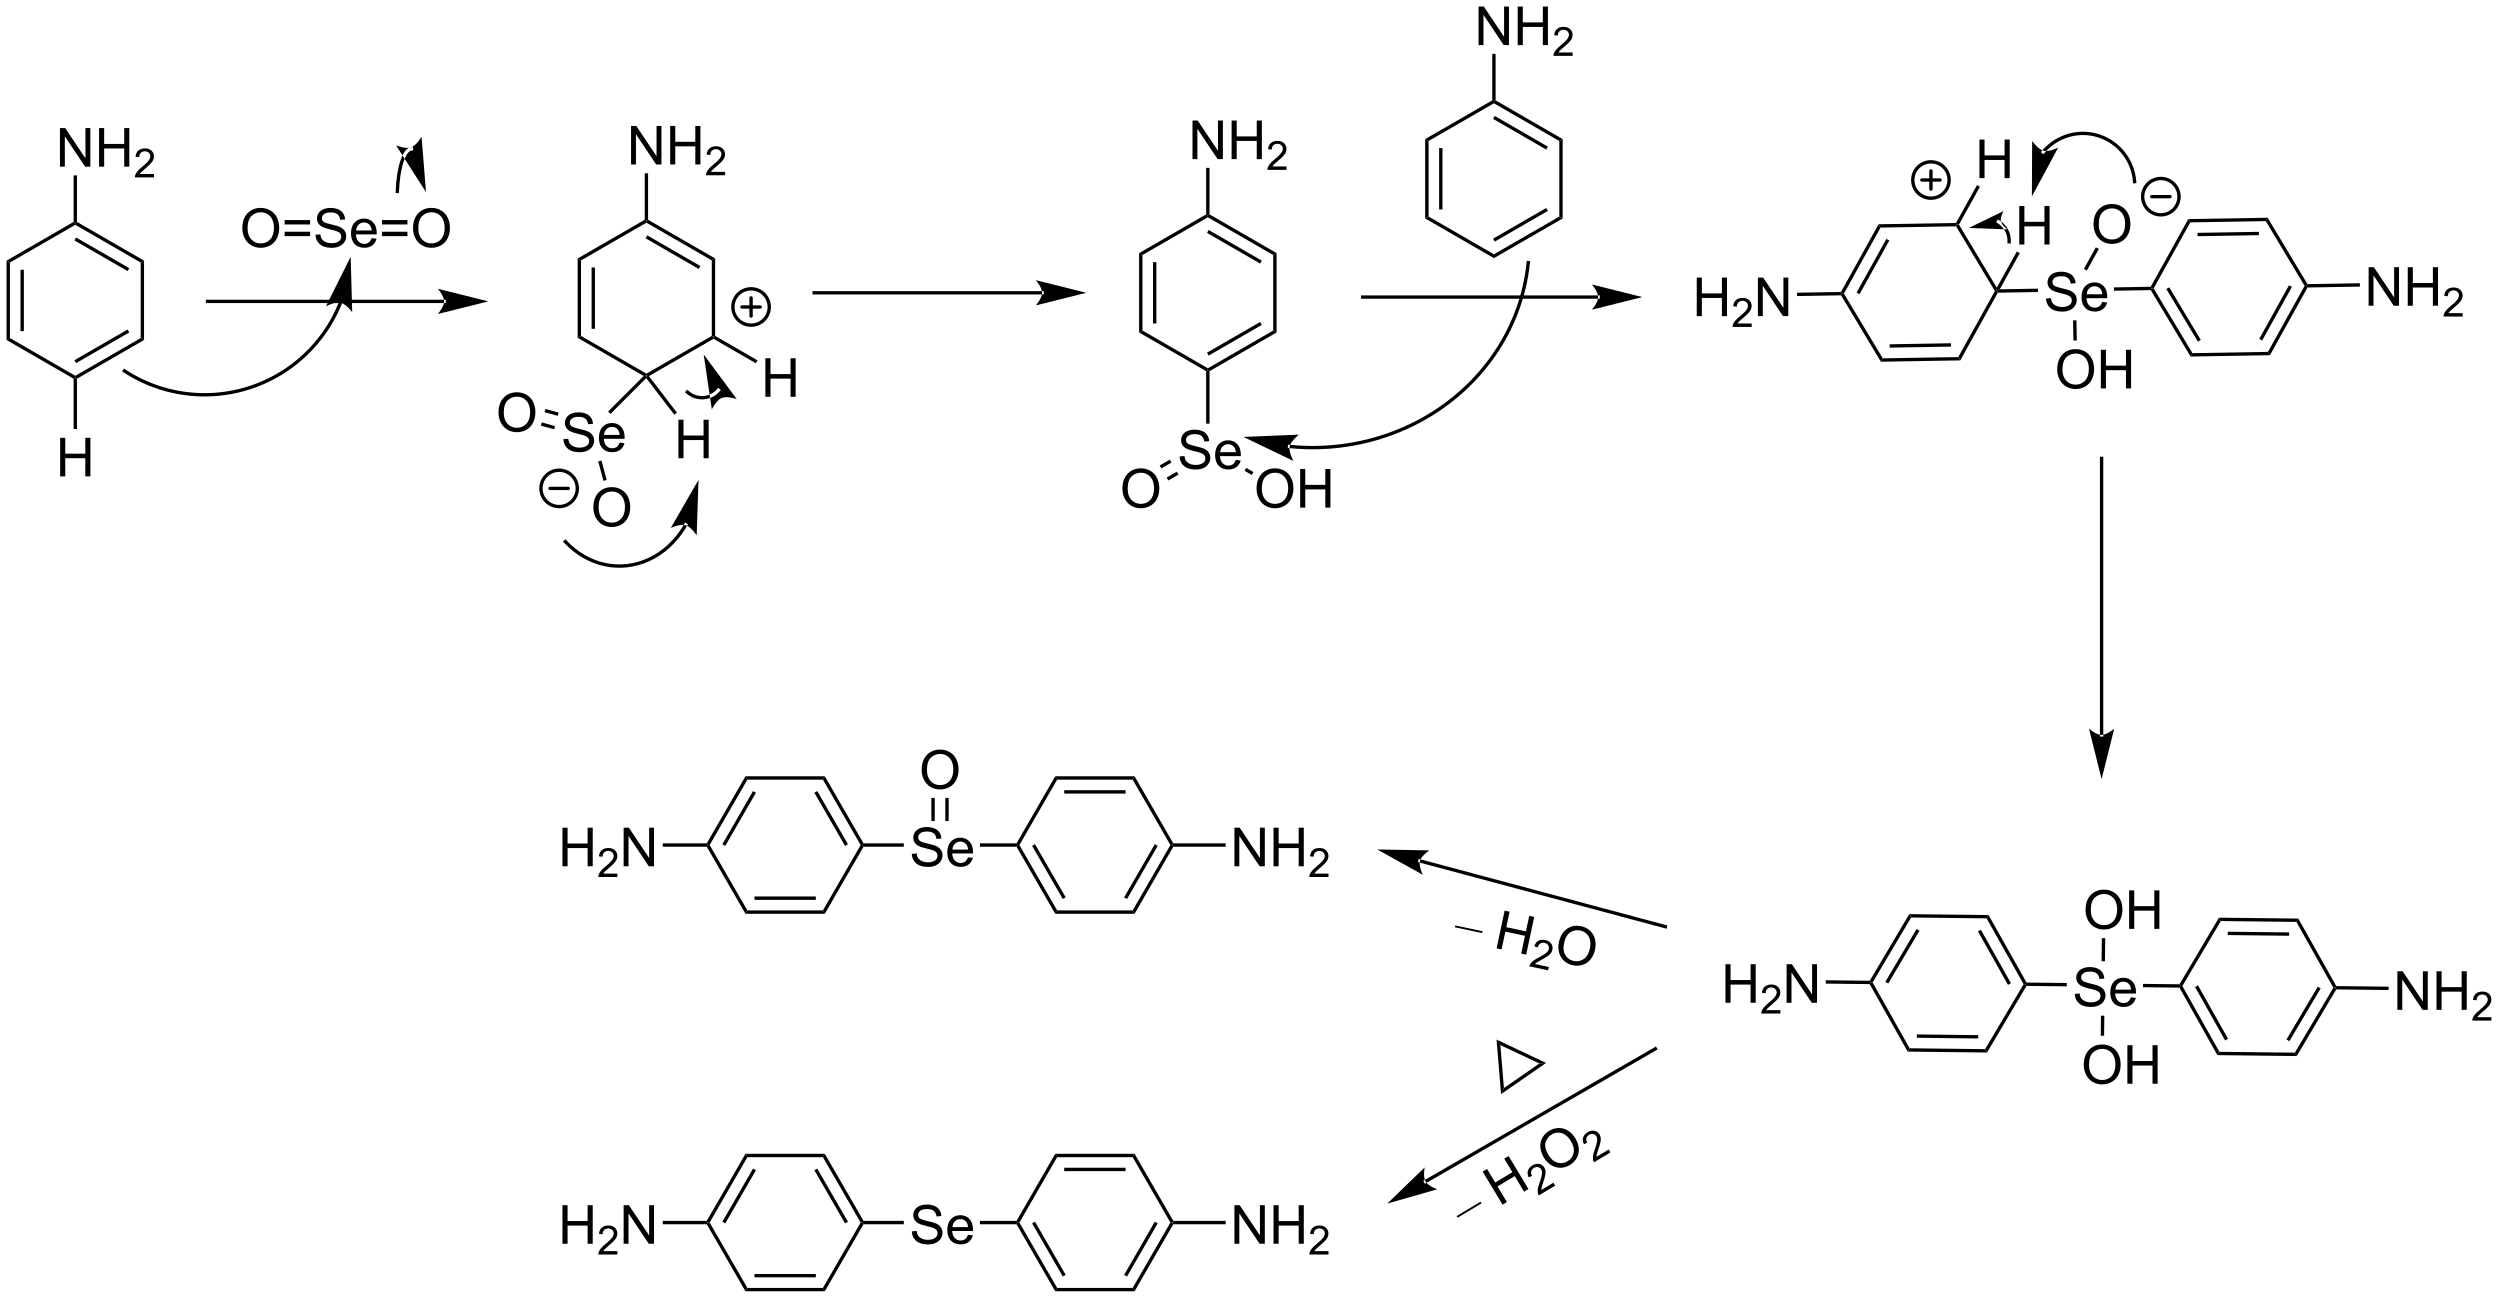 <?xml version="1.0" encoding="UTF-8"?>
<!DOCTYPE svg PUBLIC '-//W3C//DTD SVG 1.0//EN'
          'http://www.w3.org/TR/2001/REC-SVG-20010904/DTD/svg10.dtd'>
<svg stroke-dasharray="none" shape-rendering="auto" xmlns="http://www.w3.org/2000/svg" font-family="'Dialog'" text-rendering="auto" width="509" fill-opacity="1" color-interpolation="auto" color-rendering="auto" preserveAspectRatio="xMidYMid meet" font-size="12px" viewBox="0 0 509 265" fill="black" xmlns:xlink="http://www.w3.org/1999/xlink" stroke="black" image-rendering="auto" stroke-miterlimit="10" stroke-linecap="square" stroke-linejoin="miter" font-style="normal" stroke-width="1" height="265" stroke-dashoffset="0" font-weight="normal" stroke-opacity="1"
><!--Generated by the Batik Graphics2D SVG Generator--><defs id="genericDefs"
  /><g
  ><defs id="defs1"
    ><clipPath clipPathUnits="userSpaceOnUse" id="clipPath1"
      ><path d="M0.646 1.596 L382.216 1.596 L382.216 199.844 L0.646 199.844 L0.646 1.596 Z"
      /></clipPath
      ><clipPath clipPathUnits="userSpaceOnUse" id="clipPath2"
      ><path d="M-0.972 -0.549 L-0.972 192.187 L369.989 192.187 L369.989 -0.549 Z"
      /></clipPath
      ><clipPath clipPathUnits="userSpaceOnUse" id="clipPath3"
      ><path d="M-25.255 47.356 L14.826 235.881 L377.683 158.737 L337.601 -29.788 Z"
      /></clipPath
      ><clipPath clipPathUnits="userSpaceOnUse" id="clipPath4"
      ><path d="M-1.6 42.327 L-1.6 158.618 L5.67 192.815 L5.67 192.815 L217.39 192.815 L370.932 160.172 L370.932 126.987 L343.488 -2.1 L207.366 -2.1 Z"
      /></clipPath
      ><clipPath clipPathUnits="userSpaceOnUse" id="clipPath5"
      ><path d="M-0.972 -0.549 L-0.972 192.188 L369.989 192.188 L369.989 -0.549 Z"
      /></clipPath
      ><clipPath clipPathUnits="userSpaceOnUse" id="clipPath6"
      ><path d="M123.878 -86.464 L24.611 78.737 L342.574 269.796 L441.84 104.595 Z"
      /></clipPath
      ><clipPath clipPathUnits="userSpaceOnUse" id="clipPath7"
      ><path d="M264.277 -2.1 L73.185 -2.1 L24.611 78.737 L214.463 192.815 L370.932 192.815 L370.932 61.988 Z"
      /></clipPath
    ></defs
    ><g transform="scale(1.333,1.333) translate(-0.646,-1.596) matrix(1.029,0,0,1.029,1.646,2.16)"
    ><path d="M0 38.154 L0.5 38.443 L0.5 49.654 L0 49.943 ZM2.07 39.494 L2.07 48.603 L2.57 48.603 L2.57 39.494 Z" stroke="none" clip-path="url(#clipPath2)"
    /></g
    ><g transform="matrix(1.371,0,0,1.371,1.333,0.753)"
    ><path d="M0 49.943 L0.5 49.654 L10.209 55.26 L10.209 55.549 L9.959 55.693 Z" stroke="none" clip-path="url(#clipPath2)"
    /></g
    ><g transform="matrix(1.371,0,0,1.371,1.333,0.753)"
    ><path d="M10.459 55.693 L10.209 55.549 L10.209 55.26 L19.919 49.654 L20.419 49.943 ZM10.334 53.375 L18.224 48.82 L17.974 48.387 L10.084 52.942 Z" stroke="none" clip-path="url(#clipPath2)"
    /></g
    ><g transform="matrix(1.371,0,0,1.371,1.333,0.753)"
    ><path d="M20.419 49.943 L19.919 49.654 L19.919 38.443 L20.419 38.154 Z" stroke="none" clip-path="url(#clipPath2)"
    /></g
    ><g transform="matrix(1.371,0,0,1.371,1.333,0.753)"
    ><path d="M20.419 38.154 L19.919 38.443 L10.209 32.837 L10.209 32.549 L10.459 32.404 ZM18.224 39.277 L10.334 34.722 L10.084 35.155 L17.974 39.71 Z" stroke="none" clip-path="url(#clipPath2)"
    /></g
    ><g transform="matrix(1.371,0,0,1.371,1.333,0.753)"
    ><path d="M9.959 32.404 L10.209 32.549 L10.209 32.837 L0.5 38.443 L0 38.154 Z" stroke="none" clip-path="url(#clipPath2)"
    /></g
    ><g transform="matrix(1.371,0,0,1.371,1.333,0.753)"
    ><path d="M7.93 24.199 L7.93 18.472 L8.709 18.472 L11.716 22.967 L11.716 18.472 L12.443 18.472 L12.443 24.199 L11.664 24.199 L8.656 19.699 L8.656 24.199 L7.93 24.199 ZM13.739 24.199 L13.739 18.472 L14.496 18.472 L14.496 20.824 L17.473 20.824 L17.473 18.472 L18.231 18.472 L18.231 24.199 L17.473 24.199 L17.473 21.498 L14.496 21.498 L14.496 24.199 L13.739 24.199 Z" stroke="none" clip-path="url(#clipPath2)"
    /></g
    ><g transform="matrix(1.371,0,0,1.371,1.333,0.753)"
    ><path d="M21.897 25.291 L21.897 25.799 L19.057 25.799 Q19.051 25.607 19.119 25.431 Q19.227 25.142 19.465 24.861 Q19.705 24.58 20.157 24.211 Q20.856 23.637 21.102 23.301 Q21.348 22.965 21.348 22.666 Q21.348 22.353 21.123 22.138 Q20.901 21.922 20.539 21.922 Q20.159 21.922 19.93 22.15 Q19.701 22.379 19.7 22.783 L19.157 22.728 Q19.213 22.121 19.576 21.805 Q19.94 21.486 20.551 21.486 Q21.17 21.486 21.53 21.83 Q21.891 22.172 21.891 22.677 Q21.891 22.935 21.785 23.185 Q21.68 23.433 21.434 23.709 Q21.19 23.984 20.621 24.465 Q20.147 24.863 20.012 25.006 Q19.877 25.148 19.789 25.291 L21.897 25.291 Z" stroke="none" clip-path="url(#clipPath2)"
    /></g
    ><g transform="matrix(1.371,0,0,1.371,1.333,0.753)"
    ><path d="M10.459 32.404 L10.209 32.549 L9.959 32.404 L9.959 25.499 L10.459 25.499 Z" stroke="none" clip-path="url(#clipPath2)"
    /></g
    ><g transform="matrix(1.371,0,0,1.371,1.333,0.753)"
    ><path d="M7.961 70.199 L7.961 64.472 L8.719 64.472 L8.719 66.824 L11.696 66.824 L11.696 64.472 L12.453 64.472 L12.453 70.199 L11.696 70.199 L11.696 67.498 L8.719 67.498 L8.719 70.199 L7.961 70.199 Z" stroke="none" clip-path="url(#clipPath2)"
    /></g
    ><g transform="matrix(1.371,0,0,1.371,1.333,0.753)"
    ><path d="M9.959 55.693 L10.209 55.549 L10.459 55.693 L10.459 63.164 L9.959 63.164 Z" stroke="none" clip-path="url(#clipPath2)"
    /></g
    ><g transform="matrix(1.371,0,0,1.371,1.333,0.753)"
    ><path d="M35.015 33.363 Q35.015 31.936 35.78 31.131 Q36.546 30.324 37.757 30.324 Q38.548 30.324 39.184 30.704 Q39.822 31.082 40.155 31.759 Q40.491 32.436 40.491 33.295 Q40.491 34.168 40.14 34.855 Q39.788 35.543 39.142 35.897 Q38.499 36.251 37.752 36.251 Q36.944 36.251 36.306 35.861 Q35.671 35.467 35.343 34.793 Q35.015 34.116 35.015 33.363 ZM35.796 33.374 Q35.796 34.41 36.351 35.007 Q36.908 35.6 37.749 35.6 Q38.603 35.6 39.155 34.999 Q39.71 34.397 39.71 33.293 Q39.71 32.592 39.473 32.072 Q39.236 31.551 38.78 31.264 Q38.327 30.975 37.759 30.975 Q36.955 30.975 36.374 31.53 Q35.796 32.082 35.796 33.374 ZM45.076 32.785 L41.295 32.785 L41.295 32.129 L45.076 32.129 L45.076 32.785 ZM45.076 34.522 L41.295 34.522 L41.295 33.866 L45.076 33.866 L45.076 34.522 ZM45.88 34.311 L46.597 34.249 Q46.646 34.678 46.831 34.954 Q47.019 35.23 47.409 35.4 Q47.8 35.569 48.287 35.569 Q48.722 35.569 49.052 35.441 Q49.386 35.311 49.547 35.087 Q49.709 34.863 49.709 34.598 Q49.709 34.327 49.552 34.126 Q49.396 33.926 49.037 33.788 Q48.808 33.699 48.019 33.509 Q47.23 33.319 46.912 33.152 Q46.503 32.936 46.3 32.618 Q46.099 32.301 46.099 31.905 Q46.099 31.473 46.344 31.095 Q46.591 30.717 47.063 30.522 Q47.537 30.327 48.115 30.327 Q48.753 30.327 49.237 30.532 Q49.724 30.738 49.985 31.137 Q50.248 31.535 50.269 32.038 L49.542 32.092 Q49.482 31.551 49.144 31.275 Q48.808 30.996 48.146 30.996 Q47.459 30.996 47.144 31.249 Q46.831 31.499 46.831 31.855 Q46.831 32.163 47.052 32.363 Q47.271 32.561 48.196 32.772 Q49.12 32.98 49.464 33.137 Q49.964 33.366 50.201 33.72 Q50.44 34.074 50.44 34.535 Q50.44 34.991 50.177 35.397 Q49.917 35.801 49.425 36.027 Q48.935 36.251 48.323 36.251 Q47.545 36.251 47.019 36.025 Q46.495 35.795 46.196 35.342 Q45.896 34.887 45.88 34.311 ZM54.224 34.816 L54.951 34.905 Q54.779 35.543 54.313 35.895 Q53.849 36.246 53.128 36.246 Q52.216 36.246 51.683 35.686 Q51.151 35.124 51.151 34.113 Q51.151 33.066 51.69 32.488 Q52.23 31.91 53.089 31.91 Q53.92 31.91 54.446 32.478 Q54.974 33.043 54.974 34.069 Q54.974 34.132 54.972 34.257 L51.878 34.257 Q51.917 34.941 52.263 35.306 Q52.612 35.668 53.13 35.668 Q53.519 35.668 53.792 35.465 Q54.065 35.262 54.224 34.816 ZM51.917 33.678 L54.232 33.678 Q54.185 33.155 53.966 32.895 Q53.63 32.488 53.097 32.488 Q52.612 32.488 52.282 32.814 Q51.951 33.137 51.917 33.678 ZM59.533 32.785 L55.752 32.785 L55.752 32.129 L59.533 32.129 L59.533 32.785 ZM59.533 34.522 L55.752 34.522 L55.752 33.866 L59.533 33.866 L59.533 34.522 ZM60.366 33.363 Q60.366 31.936 61.132 31.131 Q61.897 30.324 63.108 30.324 Q63.9 30.324 64.535 30.704 Q65.174 31.082 65.507 31.759 Q65.843 32.436 65.843 33.295 Q65.843 34.168 65.491 34.855 Q65.14 35.543 64.494 35.897 Q63.851 36.251 63.103 36.251 Q62.296 36.251 61.658 35.861 Q61.022 35.467 60.694 34.793 Q60.366 34.116 60.366 33.363 ZM61.147 33.374 Q61.147 34.41 61.702 35.007 Q62.259 35.6 63.101 35.6 Q63.955 35.6 64.507 34.999 Q65.061 34.397 65.061 33.293 Q65.061 32.592 64.825 32.072 Q64.588 31.551 64.132 31.264 Q63.679 30.975 63.111 30.975 Q62.306 30.975 61.726 31.53 Q61.147 32.082 61.147 33.374 Z" stroke="none" clip-path="url(#clipPath2)"
    /></g
    ><g transform="matrix(1.371,0,0,1.371,1.333,0.753)"
    ><path d="M64.978 44.458 L64.978 44.458 L29.855 44.458 L29.605 44.458 L29.605 43.958 L29.855 43.958 L64.978 43.958 L65.228 43.958 L65.228 44.458 ZM71.543 44.208 L64.043 42.333 C64.043 42.333 64.978 43.388 64.978 44.208 C64.978 45.029 64.043 46.083 64.043 46.083 Z" stroke="none" clip-path="url(#clipPath2)"
    /></g
    ><g transform="matrix(1.371,0,0,1.371,1.333,0.753)"
    ><path d="M84.812 37.835 L85.312 38.123 L85.312 49.335 L84.812 49.623 ZM86.882 39.174 L86.882 48.284 L87.382 48.284 L87.382 39.174 Z" stroke="none" clip-path="url(#clipPath2)"
    /></g
    ><g transform="matrix(1.371,0,0,1.371,1.333,0.753)"
    ><path d="M84.812 49.623 L85.312 49.335 L95.022 54.941 L95.022 55.229 L94.615 55.283 Z" stroke="none" clip-path="url(#clipPath2)"
    /></g
    ><g transform="matrix(1.371,0,0,1.371,1.333,0.753)"
    ><path d="M95.394 55.303 L95.022 55.229 L95.022 54.941 L104.731 49.335 L104.981 49.479 L104.981 49.768 Z" stroke="none" clip-path="url(#clipPath2)"
    /></g
    ><g transform="matrix(1.371,0,0,1.371,1.333,0.753)"
    ><path d="M105.231 49.335 L104.981 49.479 L104.731 49.335 L104.731 38.123 L105.231 37.835 Z" stroke="none" clip-path="url(#clipPath2)"
    /></g
    ><g transform="matrix(1.371,0,0,1.371,1.333,0.753)"
    ><path d="M105.231 37.835 L104.731 38.123 L95.022 32.518 L95.022 32.229 L95.272 32.085 ZM103.036 38.958 L95.147 34.403 L94.897 34.836 L102.786 39.391 Z" stroke="none" clip-path="url(#clipPath2)"
    /></g
    ><g transform="matrix(1.371,0,0,1.371,1.333,0.753)"
    ><path d="M94.772 32.085 L95.022 32.229 L95.022 32.518 L85.312 38.123 L84.812 37.835 Z" stroke="none" clip-path="url(#clipPath2)"
    /></g
    ><g transform="matrix(1.371,0,0,1.371,1.333,0.753)"
    ><path d="M92.743 23.879 L92.743 18.153 L93.521 18.153 L96.529 22.647 L96.529 18.153 L97.256 18.153 L97.256 23.879 L96.477 23.879 L93.469 19.379 L93.469 23.879 L92.743 23.879 ZM98.551 23.879 L98.551 18.153 L99.309 18.153 L99.309 20.504 L102.285 20.504 L102.285 18.153 L103.043 18.153 L103.043 23.879 L102.285 23.879 L102.285 21.179 L99.309 21.179 L99.309 23.879 L98.551 23.879 Z" stroke="none" clip-path="url(#clipPath2)"
    /></g
    ><g transform="matrix(1.371,0,0,1.371,1.333,0.753)"
    ><path d="M106.709 24.971 L106.709 25.479 L103.87 25.479 Q103.864 25.288 103.932 25.112 Q104.04 24.823 104.278 24.542 Q104.518 24.261 104.969 23.891 Q105.668 23.317 105.915 22.981 Q106.161 22.645 106.161 22.346 Q106.161 22.034 105.936 21.819 Q105.713 21.602 105.352 21.602 Q104.971 21.602 104.743 21.831 Q104.514 22.059 104.512 22.464 L103.969 22.409 Q104.026 21.802 104.389 21.485 Q104.752 21.167 105.364 21.167 Q105.983 21.167 106.342 21.511 Q106.704 21.852 106.704 22.358 Q106.704 22.616 106.598 22.866 Q106.493 23.114 106.246 23.389 Q106.002 23.665 105.434 24.145 Q104.959 24.544 104.825 24.686 Q104.69 24.829 104.602 24.971 L106.709 24.971 Z" stroke="none" clip-path="url(#clipPath2)"
    /></g
    ><g transform="matrix(1.371,0,0,1.371,1.333,0.753)"
    ><path d="M95.272 32.085 L95.022 32.229 L94.772 32.085 L94.772 25.179 L95.272 25.179 Z" stroke="none" clip-path="url(#clipPath2)"
    /></g
    ><g transform="matrix(1.371,0,0,1.371,1.333,0.753)"
    ><path d="M82.699 64.67 L83.415 64.607 Q83.464 65.037 83.649 65.313 Q83.837 65.589 84.227 65.758 Q84.618 65.928 85.105 65.928 Q85.54 65.928 85.871 65.8 Q86.204 65.67 86.365 65.446 Q86.527 65.222 86.527 64.956 Q86.527 64.685 86.371 64.485 Q86.214 64.284 85.855 64.146 Q85.626 64.058 84.837 63.868 Q84.048 63.678 83.73 63.511 Q83.321 63.295 83.118 62.977 Q82.917 62.659 82.917 62.264 Q82.917 61.831 83.162 61.454 Q83.41 61.076 83.881 60.881 Q84.355 60.685 84.933 60.685 Q85.571 60.685 86.055 60.891 Q86.542 61.097 86.803 61.495 Q87.066 61.894 87.087 62.396 L86.36 62.451 Q86.3 61.909 85.962 61.633 Q85.626 61.355 84.964 61.355 Q84.277 61.355 83.962 61.607 Q83.649 61.857 83.649 62.214 Q83.649 62.521 83.871 62.722 Q84.089 62.92 85.014 63.131 Q85.938 63.339 86.282 63.495 Q86.782 63.724 87.019 64.079 Q87.259 64.433 87.259 64.894 Q87.259 65.349 86.996 65.756 Q86.735 66.159 86.243 66.386 Q85.753 66.61 85.141 66.61 Q84.363 66.61 83.837 66.383 Q83.313 66.154 83.014 65.701 Q82.714 65.245 82.699 64.67 ZM91.042 65.175 L91.769 65.263 Q91.597 65.901 91.131 66.253 Q90.667 66.605 89.946 66.605 Q89.035 66.605 88.501 66.045 Q87.969 65.482 87.969 64.472 Q87.969 63.425 88.509 62.847 Q89.048 62.269 89.907 62.269 Q90.738 62.269 91.264 62.836 Q91.792 63.401 91.792 64.428 Q91.792 64.49 91.79 64.615 L88.696 64.615 Q88.735 65.3 89.082 65.665 Q89.43 66.026 89.949 66.026 Q90.337 66.026 90.61 65.823 Q90.884 65.62 91.042 65.175 ZM88.735 64.037 L91.05 64.037 Q91.003 63.514 90.785 63.253 Q90.449 62.847 89.915 62.847 Q89.43 62.847 89.1 63.172 Q88.769 63.495 88.735 64.037 Z" stroke="none" clip-path="url(#clipPath2)"
    /></g
    ><g transform="matrix(1.371,0,0,1.371,1.333,0.753)"
    ><path d="M94.615 55.283 L95.022 55.229 L94.997 55.608 L89.689 60.916 L89.335 60.562 Z" stroke="none" clip-path="url(#clipPath2)"
    /></g
    ><g transform="matrix(1.371,0,0,1.371,1.333,0.753)"
    ><path d="M99.775 67.503 L99.775 61.776 L100.532 61.776 L100.532 64.128 L103.509 64.128 L103.509 61.776 L104.267 61.776 L104.267 67.503 L103.509 67.503 L103.509 64.802 L100.532 64.802 L100.532 67.503 L99.775 67.503 Z" stroke="none" clip-path="url(#clipPath2)"
    /></g
    ><g transform="matrix(1.371,0,0,1.371,1.333,0.753)"
    ><path d="M94.997 55.608 L95.022 55.229 L95.394 55.303 L99.558 60.731 L99.162 61.035 Z" stroke="none" clip-path="url(#clipPath2)"
    /></g
    ><g transform="matrix(1.371,0,0,1.371,1.333,0.753)"
    ><path d="M73.059 60.745 Q73.059 59.318 73.824 58.514 Q74.59 57.706 75.801 57.706 Q76.593 57.706 77.228 58.087 Q77.866 58.464 78.199 59.141 Q78.535 59.818 78.535 60.678 Q78.535 61.55 78.184 62.238 Q77.832 62.925 77.186 63.279 Q76.543 63.633 75.796 63.633 Q74.988 63.633 74.35 63.243 Q73.715 62.85 73.387 62.175 Q73.059 61.498 73.059 60.745 ZM73.84 60.756 Q73.84 61.792 74.395 62.389 Q74.952 62.982 75.793 62.982 Q76.647 62.982 77.199 62.381 Q77.754 61.779 77.754 60.675 Q77.754 59.975 77.517 59.454 Q77.28 58.933 76.824 58.647 Q76.371 58.357 75.803 58.357 Q74.999 58.357 74.418 58.912 Q73.84 59.464 73.84 60.756 Z" stroke="none" clip-path="url(#clipPath2)"
    /></g
    ><g transform="matrix(1.371,0,0,1.371,1.333,0.753)"
    ><path d="M81.992 60.718 L80.022 60.19 L79.893 60.673 L81.862 61.201 ZM81.456 62.718 L79.487 62.19 L79.357 62.673 L81.326 63.2 Z" stroke="none" clip-path="url(#clipPath2)"
    /></g
    ><g transform="matrix(1.371,0,0,1.371,1.333,0.753)"
    ><path d="M87.143 74.83 Q87.143 73.403 87.909 72.598 Q88.674 71.791 89.885 71.791 Q90.677 71.791 91.312 72.171 Q91.951 72.549 92.284 73.226 Q92.62 73.903 92.62 74.762 Q92.62 75.635 92.268 76.322 Q91.917 77.01 91.271 77.364 Q90.628 77.718 89.88 77.718 Q89.073 77.718 88.435 77.327 Q87.799 76.934 87.471 76.26 Q87.143 75.582 87.143 74.83 ZM87.924 74.84 Q87.924 75.877 88.479 76.473 Q89.037 77.067 89.878 77.067 Q90.732 77.067 91.284 76.465 Q91.838 75.864 91.838 74.76 Q91.838 74.059 91.602 73.538 Q91.365 73.017 90.909 72.731 Q90.456 72.442 89.888 72.442 Q89.083 72.442 88.503 72.997 Q87.924 73.549 87.924 74.84 Z" stroke="none" clip-path="url(#clipPath2)"
    /></g
    ><g transform="matrix(1.371,0,0,1.371,1.333,0.753)"
    ><path d="M87.866 67.969 L88.349 67.84 L89.124 70.732 L88.641 70.861 Z" stroke="none" clip-path="url(#clipPath2)"
    /></g
    ><g transform="matrix(1.371,0,0,1.371,1.333,0.753)"
    ><path d="M112.692 58.379 L112.692 52.653 L113.45 52.653 L113.45 55.004 L116.427 55.004 L116.427 52.653 L117.184 52.653 L117.184 58.379 L116.427 58.379 L116.427 55.679 L113.45 55.679 L113.45 58.379 L112.692 58.379 Z" stroke="none" clip-path="url(#clipPath2)"
    /></g
    ><g transform="matrix(1.371,0,0,1.371,1.333,0.753)"
    ><path d="M104.981 49.768 L104.981 49.479 L105.231 49.335 L111.517 52.964 L111.267 53.397 Z" stroke="none" clip-path="url(#clipPath2)"
    /></g
    ><g transform="matrix(1.371,0,0,1.371,1.333,0.753)"
    ><path d="M101.071 77.519 L101.071 77.519 L101.07 77.52 L101.07 77.52 L101.07 77.522 L101.07 77.522 L101.069 77.523 L100.852 77.399 L101.069 77.522 C101.068 77.524 101.067 77.526 101.065 77.529 L100.848 77.405 L101.065 77.529 C101.063 77.533 101.061 77.537 101.058 77.541 L100.841 77.417 L101.058 77.541 C101.049 77.558 101.039 77.575 101.029 77.592 L100.813 77.467 L101.029 77.592 C100.952 77.725 100.873 77.858 100.792 77.989 L100.579 77.856 L100.792 77.989 C99.492 80.079 97.681 81.757 95.515 82.763 L95.515 82.763 C91.176 84.777 86.22 83.716 82.808 80.062 L82.637 79.88 L83.002 79.538 L83.173 79.721 C86.448 83.227 91.174 84.227 95.305 82.309 L95.41 82.536 L95.305 82.309 C97.374 81.349 99.113 79.741 100.367 77.724 L100.367 77.724 C100.445 77.598 100.522 77.471 100.596 77.342 L100.596 77.342 C100.606 77.326 100.615 77.309 100.624 77.293 L100.624 77.293 C100.626 77.289 100.629 77.285 100.631 77.281 L100.631 77.281 C100.632 77.279 100.633 77.277 100.634 77.275 L100.635 77.275 L100.635 77.274 L100.635 77.274 L100.636 77.273 L100.636 77.273 L100.636 77.272 L100.76 77.055 L101.195 77.302 ZM102.76 70.716 L98.641 77.86 C98.641 77.86 99.998 77.207 100.839 77.447 C101.68 77.687 102.488 78.957 102.488 78.957 Z" stroke="none" clip-path="url(#clipPath2)"
    /></g
    ><g transform="matrix(1.371,0,0,1.371,1.333,0.753)"
    ><path d="M105.912 57.559 L105.912 57.559 C105.91 57.562 105.908 57.564 105.906 57.566 L105.717 57.403 L105.906 57.566 C105.899 57.575 105.892 57.583 105.884 57.592 L105.884 57.592 C105.642 57.866 105.355 58.105 105.026 58.296 L105.026 58.296 C104.37 58.678 103.627 58.825 102.908 58.748 L102.935 58.499 L102.908 58.748 C102.189 58.671 101.495 58.369 100.934 57.856 L100.75 57.687 L101.088 57.319 L101.272 57.487 C101.752 57.927 102.346 58.185 102.962 58.251 L102.962 58.251 C103.577 58.317 104.213 58.191 104.775 57.864 L104.901 58.08 L104.775 57.864 C105.056 57.7 105.302 57.496 105.509 57.261 L105.696 57.426 L105.509 57.261 C105.515 57.254 105.522 57.247 105.528 57.239 L105.528 57.239 C105.53 57.237 105.531 57.236 105.533 57.234 L105.696 57.044 L106.075 57.37 ZM103.526 52.084 L104.734 60.241 C104.734 60.241 105.392 58.887 106.2 58.553 C107.009 58.218 108.431 58.712 108.431 58.712 Z" stroke="none" clip-path="url(#clipPath2)"
    /></g
    ><g transform="matrix(1.371,0,0,1.371,1.333,0.753)"
    ><path d="M153.783 43.181 L153.783 43.181 L119.939 43.181 L119.689 43.181 L119.689 42.681 L119.939 42.681 L153.783 42.681 L154.033 42.681 L154.033 43.181 ZM160.348 42.931 L152.848 41.056 C152.848 41.056 153.783 42.11 153.783 42.931 C153.783 43.751 152.848 44.806 152.848 44.806 Z" stroke="none" clip-path="url(#clipPath2)"
    /></g
    ><g transform="matrix(1.371,0,0,1.371,1.333,0.753)"
    ><path d="M168.188 37.036 L168.688 37.325 L168.688 48.536 L168.188 48.825 ZM170.258 38.376 L170.258 47.485 L170.758 47.485 L170.758 38.376 Z" stroke="none" clip-path="url(#clipPath2)"
    /></g
    ><g transform="matrix(1.371,0,0,1.371,1.333,0.753)"
    ><path d="M168.188 48.825 L168.688 48.536 L178.397 54.142 L178.397 54.431 L178.147 54.575 Z" stroke="none" clip-path="url(#clipPath2)"
    /></g
    ><g transform="matrix(1.371,0,0,1.371,1.333,0.753)"
    ><path d="M178.647 54.575 L178.397 54.431 L178.397 54.142 L188.106 48.536 L188.606 48.825 ZM178.522 52.257 L186.411 47.702 L186.161 47.269 L178.272 51.824 Z" stroke="none" clip-path="url(#clipPath2)"
    /></g
    ><g transform="matrix(1.371,0,0,1.371,1.333,0.753)"
    ><path d="M188.606 48.825 L188.106 48.536 L188.106 37.325 L188.606 37.036 Z" stroke="none" clip-path="url(#clipPath2)"
    /></g
    ><g transform="matrix(1.371,0,0,1.371,1.333,0.753)"
    ><path d="M188.606 37.036 L188.106 37.325 L178.397 31.719 L178.397 31.431 L178.647 31.286 ZM186.411 38.159 L178.522 33.604 L178.272 34.037 L186.161 38.592 Z" stroke="none" clip-path="url(#clipPath2)"
    /></g
    ><g transform="matrix(1.371,0,0,1.371,1.333,0.753)"
    ><path d="M178.147 31.286 L178.397 31.431 L178.397 31.719 L168.688 37.325 L168.188 37.036 Z" stroke="none" clip-path="url(#clipPath2)"
    /></g
    ><g transform="matrix(1.371,0,0,1.371,1.333,0.753)"
    ><path d="M176.118 23.081 L176.118 17.354 L176.896 17.354 L179.904 21.849 L179.904 17.354 L180.631 17.354 L180.631 23.081 L179.852 23.081 L176.844 18.581 L176.844 23.081 L176.118 23.081 ZM181.926 23.081 L181.926 17.354 L182.684 17.354 L182.684 19.706 L185.661 19.706 L185.661 17.354 L186.418 17.354 L186.418 23.081 L185.661 23.081 L185.661 20.38 L182.684 20.38 L182.684 23.081 L181.926 23.081 Z" stroke="none" clip-path="url(#clipPath2)"
    /></g
    ><g transform="matrix(1.371,0,0,1.371,1.333,0.753)"
    ><path d="M190.084 24.173 L190.084 24.681 L187.244 24.681 Q187.239 24.489 187.307 24.313 Q187.415 24.024 187.653 23.743 Q187.893 23.462 188.344 23.093 Q189.043 22.518 189.29 22.183 Q189.536 21.847 189.536 21.548 Q189.536 21.235 189.311 21.02 Q189.088 20.804 188.727 20.804 Q188.346 20.804 188.118 21.032 Q187.889 21.261 187.887 21.665 L187.344 21.61 Q187.401 21.003 187.764 20.686 Q188.127 20.368 188.739 20.368 Q189.358 20.368 189.717 20.712 Q190.078 21.054 190.078 21.559 Q190.078 21.817 189.973 22.067 Q189.868 22.315 189.621 22.591 Q189.377 22.866 188.809 23.347 Q188.334 23.745 188.2 23.888 Q188.065 24.03 187.977 24.173 L190.084 24.173 Z" stroke="none" clip-path="url(#clipPath2)"
    /></g
    ><g transform="matrix(1.371,0,0,1.371,1.333,0.753)"
    ><path d="M178.647 31.286 L178.397 31.431 L178.147 31.286 L178.147 24.381 L178.647 24.381 Z" stroke="none" clip-path="url(#clipPath2)"
    /></g
    ><g transform="matrix(1.371,0,0,1.371,1.333,0.753)"
    ><path d="M174.206 67.239 L174.922 67.177 Q174.971 67.607 175.156 67.883 Q175.344 68.159 175.734 68.328 Q176.125 68.497 176.612 68.497 Q177.047 68.497 177.377 68.37 Q177.711 68.239 177.872 68.016 Q178.034 67.791 178.034 67.526 Q178.034 67.255 177.877 67.055 Q177.721 66.854 177.362 66.716 Q177.133 66.627 176.344 66.437 Q175.554 66.247 175.237 66.081 Q174.828 65.864 174.625 65.547 Q174.424 65.229 174.424 64.833 Q174.424 64.401 174.669 64.023 Q174.916 63.646 175.388 63.45 Q175.862 63.255 176.44 63.255 Q177.078 63.255 177.562 63.461 Q178.049 63.666 178.31 64.065 Q178.573 64.463 178.594 64.966 L177.867 65.021 Q177.807 64.479 177.469 64.203 Q177.133 63.924 176.471 63.924 Q175.784 63.924 175.469 64.177 Q175.156 64.427 175.156 64.784 Q175.156 65.091 175.377 65.291 Q175.596 65.489 176.521 65.7 Q177.445 65.909 177.789 66.065 Q178.289 66.294 178.526 66.648 Q178.765 67.002 178.765 67.463 Q178.765 67.919 178.502 68.325 Q178.242 68.729 177.75 68.956 Q177.26 69.18 176.648 69.18 Q175.869 69.18 175.344 68.953 Q174.82 68.724 174.521 68.271 Q174.221 67.815 174.206 67.239 ZM182.549 67.745 L183.276 67.833 Q183.104 68.471 182.638 68.823 Q182.174 69.174 181.453 69.174 Q180.541 69.174 180.008 68.614 Q179.476 68.052 179.476 67.041 Q179.476 65.995 180.015 65.416 Q180.554 64.838 181.414 64.838 Q182.244 64.838 182.771 65.406 Q183.299 65.971 183.299 66.997 Q183.299 67.06 183.297 67.185 L180.203 67.185 Q180.242 67.87 180.588 68.234 Q180.937 68.596 181.456 68.596 Q181.844 68.596 182.117 68.393 Q182.39 68.19 182.549 67.745 ZM180.242 66.607 L182.557 66.607 Q182.51 66.083 182.291 65.823 Q181.956 65.416 181.422 65.416 Q180.937 65.416 180.607 65.742 Q180.276 66.065 180.242 66.607 Z" stroke="none" clip-path="url(#clipPath2)"
    /></g
    ><g transform="matrix(1.371,0,0,1.371,1.333,0.753)"
    ><path d="M178.147 54.575 L178.397 54.431 L178.647 54.575 L178.647 62.372 L178.147 62.372 Z" stroke="none" clip-path="url(#clipPath2)"
    /></g
    ><g transform="matrix(1.371,0,0,1.371,1.333,0.753)"
    ><path d="M185.633 72.041 Q185.633 70.614 186.398 69.81 Q187.164 69.002 188.375 69.002 Q189.167 69.002 189.802 69.383 Q190.44 69.76 190.773 70.437 Q191.109 71.114 191.109 71.974 Q191.109 72.846 190.758 73.534 Q190.406 74.221 189.76 74.575 Q189.117 74.93 188.37 74.93 Q187.562 74.93 186.924 74.539 Q186.289 74.146 185.961 73.471 Q185.633 72.794 185.633 72.041 ZM186.414 72.052 Q186.414 73.088 186.969 73.685 Q187.526 74.278 188.367 74.278 Q189.221 74.278 189.773 73.677 Q190.328 73.075 190.328 71.971 Q190.328 71.271 190.091 70.75 Q189.854 70.229 189.398 69.943 Q188.945 69.653 188.378 69.653 Q187.573 69.653 186.992 70.208 Q186.414 70.76 186.414 72.052 ZM192.108 74.831 L192.108 69.104 L192.866 69.104 L192.866 71.456 L195.843 71.456 L195.843 69.104 L196.6 69.104 L196.6 74.831 L195.843 74.831 L195.843 72.13 L192.866 72.13 L192.866 74.831 L192.108 74.831 Z" stroke="none" clip-path="url(#clipPath2)"
    /></g
    ><g transform="matrix(1.371,0,0,1.371,1.333,0.753)"
    ><path d="M183.849 69.367 L184.099 68.934 L185.167 69.551 L184.917 69.984 Z" stroke="none" clip-path="url(#clipPath2)"
    /></g
    ><g transform="matrix(1.371,0,0,1.371,1.333,0.753)"
    ><path d="M165.714 72.041 Q165.714 70.614 166.48 69.81 Q167.245 69.002 168.456 69.002 Q169.248 69.002 169.883 69.383 Q170.522 69.76 170.855 70.437 Q171.191 71.114 171.191 71.974 Q171.191 72.846 170.839 73.534 Q170.488 74.221 169.842 74.575 Q169.199 74.93 168.451 74.93 Q167.644 74.93 167.006 74.539 Q166.37 74.146 166.042 73.471 Q165.714 72.794 165.714 72.041 ZM166.495 72.052 Q166.495 73.088 167.05 73.685 Q167.607 74.278 168.449 74.278 Q169.303 74.278 169.855 73.677 Q170.41 73.075 170.41 71.971 Q170.41 71.271 170.173 70.75 Q169.936 70.229 169.48 69.943 Q169.027 69.653 168.459 69.653 Q167.654 69.653 167.074 70.208 Q166.495 70.76 166.495 72.052 Z" stroke="none" clip-path="url(#clipPath2)"
    /></g
    ><g transform="matrix(1.371,0,0,1.371,1.333,0.753)"
    ><path d="M172.748 67.708 L171.241 68.578 L171.491 69.011 L172.998 68.141 ZM173.783 69.501 L172.276 70.371 L172.526 70.804 L174.033 69.934 Z" stroke="none" clip-path="url(#clipPath2)"
    /></g
    ><g transform="matrix(1.371,0,0,1.371,1.333,0.753)"
    ><path d="M236.36 43.819 L236.36 43.819 L201.397 43.819 L201.147 43.819 L201.147 43.319 L201.397 43.319 L236.36 43.319 L236.61 43.319 L236.61 43.819 ZM242.925 43.569 L235.425 41.694 C235.425 41.694 236.36 42.749 236.36 43.569 C236.36 44.39 235.425 45.444 235.425 45.444 Z" stroke="none" clip-path="url(#clipPath2)"
    /></g
    ><g transform="matrix(1.371,0,0,1.371,1.333,0.753)"
    ><path d="M210.674 20.106 L211.174 20.394 L211.174 31.606 L210.674 31.894 ZM212.744 21.445 L212.744 30.555 L213.244 30.555 L213.244 21.445 Z" stroke="none" clip-path="url(#clipPath2)"
    /></g
    ><g transform="matrix(1.371,0,0,1.371,1.333,0.753)"
    ><path d="M210.674 31.894 L211.174 31.606 L220.883 37.211 L220.883 37.789 Z" stroke="none" clip-path="url(#clipPath2)"
    /></g
    ><g transform="matrix(1.371,0,0,1.371,1.333,0.753)"
    ><path d="M220.883 37.789 L220.883 37.211 L230.592 31.606 L231.092 31.894 ZM221.008 35.326 L228.897 30.771 L228.647 30.338 L220.758 34.893 Z" stroke="none" clip-path="url(#clipPath2)"
    /></g
    ><g transform="matrix(1.371,0,0,1.371,1.333,0.753)"
    ><path d="M231.092 31.894 L230.592 31.606 L230.592 20.394 L231.092 20.106 Z" stroke="none" clip-path="url(#clipPath2)"
    /></g
    ><g transform="matrix(1.371,0,0,1.371,1.333,0.753)"
    ><path d="M231.092 20.106 L230.592 20.394 L220.883 14.789 L220.883 14.5 L221.133 14.356 ZM228.897 21.229 L221.008 16.674 L220.758 17.107 L228.647 21.662 Z" stroke="none" clip-path="url(#clipPath2)"
    /></g
    ><g transform="matrix(1.371,0,0,1.371,1.333,0.753)"
    ><path d="M220.633 14.356 L220.883 14.5 L220.883 14.789 L211.174 20.394 L210.674 20.106 Z" stroke="none" clip-path="url(#clipPath2)"
    /></g
    ><g transform="matrix(1.371,0,0,1.371,1.333,0.753)"
    ><path d="M218.604 6.15 L218.604 0.423 L219.382 0.423 L222.39 4.918 L222.39 0.423 L223.117 0.423 L223.117 6.15 L222.338 6.15 L219.33 1.65 L219.33 6.15 L218.604 6.15 ZM224.412 6.15 L224.412 0.423 L225.17 0.423 L225.17 2.775 L228.147 2.775 L228.147 0.423 L228.904 0.423 L228.904 6.15 L228.147 6.15 L228.147 3.45 L225.17 3.45 L225.17 6.15 L224.412 6.15 Z" stroke="none" clip-path="url(#clipPath2)"
    /></g
    ><g transform="matrix(1.371,0,0,1.371,1.333,0.753)"
    ><path d="M232.571 7.242 L232.571 7.75 L229.731 7.75 Q229.725 7.559 229.793 7.383 Q229.901 7.094 230.139 6.812 Q230.379 6.531 230.83 6.162 Q231.53 5.588 231.776 5.252 Q232.022 4.916 232.022 4.617 Q232.022 4.305 231.797 4.09 Q231.574 3.873 231.213 3.873 Q230.832 3.873 230.604 4.102 Q230.375 4.33 230.373 4.734 L229.83 4.68 Q229.887 4.072 230.25 3.756 Q230.613 3.438 231.225 3.438 Q231.844 3.438 232.203 3.781 Q232.565 4.123 232.565 4.629 Q232.565 4.887 232.459 5.137 Q232.354 5.385 232.108 5.66 Q231.863 5.936 231.295 6.416 Q230.821 6.814 230.686 6.957 Q230.551 7.1 230.463 7.242 L232.571 7.242 Z" stroke="none" clip-path="url(#clipPath2)"
    /></g
    ><g transform="matrix(1.371,0,0,1.371,1.333,0.753)"
    ><path d="M221.133 14.356 L220.883 14.5 L220.633 14.356 L220.633 7.45 L221.133 7.45 Z" stroke="none" clip-path="url(#clipPath2)"
    /></g
    ><g transform="matrix(1.371,0,0,1.371,1.333,0.753)"
    ><path d="M190.562 65.503 L190.562 65.503 C190.564 65.503 190.565 65.503 190.566 65.503 L190.566 65.503 C190.567 65.504 190.568 65.504 190.57 65.504 L190.544 65.752 L190.569 65.504 C190.579 65.505 190.588 65.506 190.597 65.507 L190.597 65.507 C190.672 65.514 190.746 65.521 190.82 65.528 L190.797 65.777 L190.82 65.528 C193.198 65.75 195.587 65.718 197.944 65.438 L197.973 65.686 L197.944 65.438 C202.657 64.879 207.237 63.327 211.324 60.826 L211.454 61.039 L211.324 60.826 C219.497 55.825 224.801 47.578 225.735 38.434 L225.76 38.186 L226.257 38.236 L226.232 38.485 C225.282 47.792 219.885 56.174 211.585 61.253 L211.585 61.253 C207.435 63.792 202.785 65.367 198.003 65.935 L198.003 65.935 C195.611 66.219 193.186 66.251 190.774 66.026 L190.774 66.026 C190.698 66.019 190.623 66.012 190.548 66.004 L190.572 65.755 L190.548 66.004 C190.538 66.003 190.529 66.002 190.519 66.001 L190.519 66.001 C190.518 66.001 190.517 66.001 190.516 66.001 L190.516 66.001 C190.514 66.001 190.513 66.001 190.512 66.001 L190.263 65.975 L190.314 65.478 ZM183.693 64.336 L191.122 67.915 C191.122 67.915 190.371 66.611 190.548 65.754 C190.726 64.897 191.933 63.998 191.933 63.998 Z" stroke="none" clip-path="url(#clipPath2)"
    /></g
    ><g transform="matrix(1.371,0,0,1.371,1.333,0.753)"
    ><path d="M335.785 31.785 L335.505 32.289 L324.295 32.477 L323.998 31.982 ZM334.48 33.877 L325.372 34.029 L325.38 34.529 L334.489 34.377 Z" stroke="none" clip-path="url(#clipPath2)"
    /></g
    ><g transform="matrix(1.371,0,0,1.371,1.333,0.753)"
    ><path d="M323.998 31.982 L324.295 32.477 L318.853 42.279 L318.564 42.284 L318.416 42.037 Z" stroke="none" clip-path="url(#clipPath2)"
    /></g
    ><g transform="matrix(1.371,0,0,1.371,1.333,0.753)"
    ><path d="M318.424 42.537 L318.564 42.284 L318.853 42.279 L324.621 51.893 L324.34 52.398 ZM320.74 42.373 L325.426 50.184 L325.855 49.927 L321.168 42.115 Z" stroke="none" clip-path="url(#clipPath2)"
    /></g
    ><g transform="matrix(1.371,0,0,1.371,1.333,0.753)"
    ><path d="M324.34 52.398 L324.621 51.893 L335.83 51.705 L336.127 52.2 Z" stroke="none" clip-path="url(#clipPath2)"
    /></g
    ><g transform="matrix(1.371,0,0,1.371,1.333,0.753)"
    ><path d="M336.127 52.2 L335.83 51.705 L341.272 41.903 L341.561 41.898 L341.709 42.146 ZM334.968 50.024 L339.39 42.06 L338.952 41.817 L334.531 49.782 Z" stroke="none" clip-path="url(#clipPath2)"
    /></g
    ><g transform="matrix(1.371,0,0,1.371,1.333,0.753)"
    ><path d="M341.701 41.646 L341.561 41.898 L341.272 41.903 L335.505 32.289 L335.785 31.785 Z" stroke="none" clip-path="url(#clipPath2)"
    /></g
    ><g transform="matrix(1.371,0,0,1.371,1.333,0.753)"
    ><path d="M350.78 44.855 L350.78 39.129 L351.559 39.129 L354.566 43.624 L354.566 39.129 L355.293 39.129 L355.293 44.855 L354.514 44.855 L351.507 40.355 L351.507 44.855 L350.78 44.855 ZM356.589 44.855 L356.589 39.129 L357.346 39.129 L357.346 41.48 L360.323 41.48 L360.323 39.129 L361.081 39.129 L361.081 44.855 L360.323 44.855 L360.323 42.155 L357.346 42.155 L357.346 44.855 L356.589 44.855 Z" stroke="none" clip-path="url(#clipPath2)"
    /></g
    ><g transform="matrix(1.371,0,0,1.371,1.333,0.753)"
    ><path d="M364.747 45.948 L364.747 46.455 L361.907 46.455 Q361.901 46.264 361.969 46.088 Q362.077 45.799 362.315 45.518 Q362.555 45.237 363.007 44.867 Q363.706 44.293 363.952 43.957 Q364.198 43.621 364.198 43.323 Q364.198 43.01 363.973 42.795 Q363.751 42.578 363.389 42.578 Q363.009 42.578 362.78 42.807 Q362.551 43.035 362.55 43.44 L362.007 43.385 Q362.063 42.778 362.426 42.461 Q362.79 42.143 363.401 42.143 Q364.02 42.143 364.38 42.487 Q364.741 42.828 364.741 43.334 Q364.741 43.592 364.635 43.842 Q364.53 44.09 364.284 44.366 Q364.04 44.641 363.471 45.121 Q362.997 45.52 362.862 45.662 Q362.727 45.805 362.639 45.948 L364.747 45.948 Z" stroke="none" clip-path="url(#clipPath2)"
    /></g
    ><g transform="matrix(1.371,0,0,1.371,1.333,0.753)"
    ><path d="M341.709 42.146 L341.561 41.898 L341.701 41.646 L349.476 41.516 L349.484 42.015 Z" stroke="none" clip-path="url(#clipPath2)"
    /></g
    ><g transform="matrix(1.371,0,0,1.371,1.333,0.753)"
    ><path d="M302.874 43.786 L303.591 43.724 Q303.64 44.153 303.825 44.429 Q304.012 44.705 304.403 44.875 Q304.794 45.044 305.281 45.044 Q305.716 45.044 306.046 44.916 Q306.38 44.786 306.541 44.562 Q306.702 44.338 306.702 44.072 Q306.702 43.802 306.546 43.601 Q306.39 43.401 306.031 43.263 Q305.801 43.174 305.012 42.984 Q304.223 42.794 303.906 42.627 Q303.497 42.411 303.294 42.093 Q303.093 41.776 303.093 41.38 Q303.093 40.947 303.338 40.57 Q303.585 40.192 304.057 39.997 Q304.531 39.802 305.109 39.802 Q305.747 39.802 306.231 40.007 Q306.718 40.213 306.978 40.612 Q307.242 41.01 307.262 41.513 L306.536 41.567 Q306.476 41.026 306.137 40.75 Q305.801 40.471 305.14 40.471 Q304.452 40.471 304.137 40.724 Q303.825 40.974 303.825 41.33 Q303.825 41.638 304.046 41.838 Q304.265 42.036 305.19 42.247 Q306.114 42.455 306.458 42.612 Q306.958 42.841 307.195 43.195 Q307.434 43.549 307.434 44.01 Q307.434 44.466 307.171 44.872 Q306.911 45.276 306.419 45.502 Q305.929 45.726 305.317 45.726 Q304.538 45.726 304.012 45.5 Q303.489 45.27 303.19 44.817 Q302.89 44.362 302.874 43.786 ZM311.218 44.291 L311.945 44.38 Q311.773 45.018 311.307 45.369 Q310.843 45.721 310.122 45.721 Q309.21 45.721 308.676 45.161 Q308.145 44.599 308.145 43.588 Q308.145 42.541 308.684 41.963 Q309.223 41.385 310.083 41.385 Q310.913 41.385 311.44 41.953 Q311.968 42.518 311.968 43.544 Q311.968 43.606 311.966 43.731 L308.872 43.731 Q308.911 44.416 309.257 44.781 Q309.606 45.143 310.124 45.143 Q310.512 45.143 310.786 44.94 Q311.059 44.737 311.218 44.291 ZM308.911 43.153 L311.226 43.153 Q311.179 42.63 310.96 42.369 Q310.624 41.963 310.091 41.963 Q309.606 41.963 309.275 42.289 Q308.945 42.612 308.911 43.153 Z" stroke="none" clip-path="url(#clipPath2)"
    /></g
    ><g transform="matrix(1.371,0,0,1.371,1.333,0.753)"
    ><path d="M318.416 42.037 L318.564 42.284 L318.424 42.537 L312.96 42.628 L312.952 42.128 Z" stroke="none" clip-path="url(#clipPath2)"
    /></g
    ><g transform="matrix(1.371,0,0,1.371,1.333,0.753)"
    ><path d="M301.675 42.318 L301.684 42.818 L295.716 42.918 L295.567 42.67 L295.996 42.413 Z" stroke="none" clip-path="url(#clipPath2)"
    /></g
    ><g transform="matrix(1.371,0,0,1.371,1.333,0.753)"
    ><path d="M295.559 42.17 L295.567 42.67 L295.279 42.675 L289.511 33.061 L289.651 32.809 L289.94 32.804 Z" stroke="none" clip-path="url(#clipPath2)"
    /></g
    ><g transform="matrix(1.371,0,0,1.371,1.333,0.753)"
    ><path d="M289.503 32.561 L289.651 32.809 L289.511 33.061 L278.301 33.249 L278.004 32.754 Z" stroke="none" clip-path="url(#clipPath2)"
    /></g
    ><g transform="matrix(1.371,0,0,1.371,1.333,0.753)"
    ><path d="M278.004 32.754 L278.301 33.249 L272.859 43.051 L272.571 43.056 L272.422 42.809 ZM279.164 34.93 L274.742 42.895 L275.179 43.137 L279.601 35.173 Z" stroke="none" clip-path="url(#clipPath2)"
    /></g
    ><g transform="matrix(1.371,0,0,1.371,1.333,0.753)"
    ><path d="M272.43 43.308 L272.571 43.056 L272.859 43.051 L278.627 52.665 L278.347 53.17 Z" stroke="none" clip-path="url(#clipPath2)"
    /></g
    ><g transform="matrix(1.371,0,0,1.371,1.333,0.753)"
    ><path d="M278.347 53.17 L278.627 52.665 L289.837 52.477 L290.134 52.972 ZM279.651 51.078 L288.76 50.925 L288.751 50.425 L279.643 50.578 Z" stroke="none" clip-path="url(#clipPath2)"
    /></g
    ><g transform="matrix(1.371,0,0,1.371,1.333,0.753)"
    ><path d="M290.134 52.972 L289.837 52.477 L295.279 42.675 L295.567 42.67 L295.716 42.918 Z" stroke="none" clip-path="url(#clipPath2)"
    /></g
    ><g transform="matrix(1.371,0,0,1.371,1.333,0.753)"
    ><path d="M302.269 21.847 L302.269 21.847 C302.268 21.847 302.268 21.848 302.268 21.848 L302.268 21.848 C302.268 21.848 302.268 21.847 302.269 21.847 L302.269 21.846 C302.284 21.829 302.299 21.811 302.314 21.794 L302.314 21.794 C302.373 21.725 302.434 21.656 302.496 21.589 L302.496 21.589 C302.744 21.319 303.012 21.065 303.3 20.828 L303.459 21.021 L303.3 20.828 C305.6 18.934 308.751 18.48 311.478 19.652 L311.379 19.882 L311.478 19.652 C314.204 20.825 316.053 23.427 316.278 26.406 L316.297 26.655 L315.798 26.693 L315.779 26.444 C315.568 23.649 313.834 21.21 311.28 20.112 L311.28 20.112 C308.726 19.014 305.774 19.438 303.618 21.214 L303.618 21.214 C303.348 21.436 303.097 21.675 302.864 21.928 L302.68 21.758 L302.864 21.927 C302.806 21.991 302.749 22.055 302.693 22.12 L302.503 21.957 L302.693 22.12 C302.679 22.136 302.665 22.152 302.651 22.169 L302.46 22.007 L302.652 22.168 C302.652 22.168 302.651 22.169 302.65 22.17 L302.65 22.17 C302.649 22.171 302.648 22.173 302.647 22.174 L302.483 22.363 L302.105 22.035 ZM300.77 28.619 L304.687 21.363 C304.687 21.363 303.35 22.053 302.502 21.837 C301.654 21.62 300.812 20.373 300.812 20.373 Z" stroke="none" clip-path="url(#clipPath2)"
    /></g
    ><g transform="matrix(1.371,0,0,1.371,1.333,0.753)"
    ><path d="M309.925 32.784 Q309.925 31.357 310.69 30.552 Q311.456 29.745 312.667 29.745 Q313.458 29.745 314.094 30.125 Q314.732 30.503 315.065 31.18 Q315.401 31.857 315.401 32.716 Q315.401 33.588 315.05 34.276 Q314.698 34.963 314.052 35.318 Q313.409 35.672 312.661 35.672 Q311.854 35.672 311.216 35.281 Q310.581 34.888 310.253 34.213 Q309.925 33.536 309.925 32.784 ZM310.706 32.794 Q310.706 33.831 311.26 34.427 Q311.818 35.021 312.659 35.021 Q313.513 35.021 314.065 34.419 Q314.62 33.818 314.62 32.713 Q314.62 32.013 314.383 31.492 Q314.146 30.971 313.69 30.685 Q313.237 30.396 312.669 30.396 Q311.865 30.396 311.284 30.95 Q310.706 31.503 310.706 32.794 Z" stroke="none" clip-path="url(#clipPath2)"
    /></g
    ><g transform="matrix(1.371,0,0,1.371,1.333,0.753)"
    ><path d="M308.933 39.629 L308.496 39.386 L310.276 36.179 L310.714 36.422 Z" stroke="none" clip-path="url(#clipPath2)"
    /></g
    ><g transform="matrix(1.371,0,0,1.371,1.333,0.753)"
    ><path d="M298.901 35.766 L298.901 30.039 L299.659 30.039 L299.659 32.391 L302.636 32.391 L302.636 30.039 L303.394 30.039 L303.394 35.766 L302.636 35.766 L302.636 33.065 L299.659 33.065 L299.659 35.766 L298.901 35.766 Z" stroke="none" clip-path="url(#clipPath2)"
    /></g
    ><g transform="matrix(1.371,0,0,1.371,1.333,0.753)"
    ><path d="M295.996 42.413 L295.567 42.67 L295.559 42.17 L298.54 36.801 L298.977 37.044 Z" stroke="none" clip-path="url(#clipPath2)"
    /></g
    ><g transform="matrix(1.371,0,0,1.371,1.333,0.753)"
    ><path d="M295.928 32.16 L295.928 32.16 C295.928 32.16 295.928 32.16 295.928 32.161 L295.928 32.161 C295.929 32.161 295.932 32.162 295.935 32.164 L295.803 32.377 L295.932 32.162 C295.933 32.163 295.934 32.164 295.936 32.165 L295.807 32.379 L295.936 32.165 C295.938 32.166 295.941 32.168 295.943 32.169 L295.944 32.17 C295.954 32.176 295.964 32.182 295.974 32.188 L295.974 32.188 C295.994 32.201 296.014 32.214 296.034 32.227 L295.898 32.436 L296.034 32.227 C296.114 32.278 296.192 32.333 296.267 32.391 L296.267 32.391 C296.566 32.622 296.825 32.898 297.036 33.207 L297.036 33.207 C297.457 33.826 297.682 34.577 297.646 35.364 L297.635 35.614 L297.135 35.591 L297.147 35.341 C297.178 34.665 296.984 34.02 296.622 33.488 L296.829 33.348 L296.622 33.488 C296.442 33.222 296.219 32.985 295.962 32.787 L296.114 32.589 L295.962 32.787 C295.897 32.738 295.831 32.691 295.762 32.646 L295.762 32.646 C295.745 32.635 295.728 32.624 295.71 32.613 L295.842 32.401 L295.711 32.613 C295.702 32.608 295.693 32.602 295.684 32.597 L295.814 32.383 L295.685 32.597 C295.682 32.596 295.68 32.594 295.678 32.593 L295.678 32.593 C295.677 32.593 295.676 32.592 295.675 32.591 L295.672 32.59 C295.674 32.591 295.675 32.592 295.675 32.591 L295.675 32.591 C295.675 32.591 295.675 32.591 295.675 32.591 L295.459 32.465 L295.712 32.034 ZM291.412 33.3 L297.134 33.514 C297.134 33.514 296.294 32.893 296.169 32.298 C296.043 31.704 296.562 30.796 296.562 30.796 Z" stroke="none" clip-path="url(#clipPath2)"
    /></g
    ><g transform="matrix(1.371,0,0,1.371,1.333,0.753)"
    ><path d="M292.985 25.904 L292.985 20.178 L293.743 20.178 L293.743 22.529 L296.719 22.529 L296.719 20.178 L297.477 20.178 L297.477 25.904 L296.719 25.904 L296.719 23.204 L293.743 23.204 L293.743 25.904 L292.985 25.904 Z" stroke="none" clip-path="url(#clipPath2)"
    /></g
    ><g transform="matrix(1.371,0,0,1.371,1.333,0.753)"
    ><path d="M289.94 32.804 L289.651 32.809 L289.503 32.561 L292.623 26.94 L293.061 27.183 Z" stroke="none" clip-path="url(#clipPath2)"
    /></g
    ><g transform="matrix(1.371,0,0,1.371,1.333,0.753)"
    ><path d="M251.003 46.399 L251.003 40.672 L251.761 40.672 L251.761 43.024 L254.737 43.024 L254.737 40.672 L255.495 40.672 L255.495 46.399 L254.737 46.399 L254.737 43.699 L251.761 43.699 L251.761 46.399 L251.003 46.399 Z" stroke="none" clip-path="url(#clipPath2)"
    /></g
    ><g transform="matrix(1.371,0,0,1.371,1.333,0.753)"
    ><path d="M259.161 47.491 L259.161 47.999 L256.321 47.999 Q256.315 47.808 256.384 47.632 Q256.491 47.343 256.729 47.062 Q256.97 46.78 257.421 46.411 Q258.12 45.837 258.366 45.501 Q258.612 45.165 258.612 44.866 Q258.612 44.554 258.388 44.339 Q258.165 44.122 257.804 44.122 Q257.423 44.122 257.194 44.351 Q256.966 44.579 256.964 44.983 L256.421 44.929 Q256.478 44.321 256.841 44.005 Q257.204 43.687 257.815 43.687 Q258.435 43.687 258.794 44.03 Q259.155 44.372 259.155 44.878 Q259.155 45.136 259.05 45.386 Q258.944 45.634 258.698 45.909 Q258.454 46.184 257.886 46.665 Q257.411 47.063 257.276 47.206 Q257.142 47.349 257.054 47.491 L259.161 47.491 Z" stroke="none" clip-path="url(#clipPath2)"
    /></g
    ><g transform="matrix(1.371,0,0,1.371,1.333,0.753)"
    ><path d="M260.086 46.399 L260.086 40.672 L260.865 40.672 L263.872 45.167 L263.872 40.672 L264.599 40.672 L264.599 46.399 L263.82 46.399 L260.812 41.899 L260.812 46.399 L260.086 46.399 Z" stroke="none" clip-path="url(#clipPath2)"
    /></g
    ><g transform="matrix(1.371,0,0,1.371,1.333,0.753)"
    ><path d="M272.422 42.809 L272.571 43.056 L272.43 43.308 L265.906 43.418 L265.897 42.918 Z" stroke="none" clip-path="url(#clipPath2)"
    /></g
    ><g transform="matrix(1.371,0,0,1.371,1.333,0.753)"
    ><path d="M49.829 44.483 L49.829 44.483 C49.829 44.483 49.829 44.484 49.828 44.484 L49.828 44.484 C49.828 44.485 49.828 44.485 49.828 44.485 L49.828 44.485 C49.828 44.485 49.828 44.485 49.828 44.485 L49.828 44.486 C49.822 44.499 49.817 44.513 49.811 44.527 L49.579 44.434 L49.811 44.527 C49.8 44.555 49.789 44.582 49.778 44.61 L49.546 44.516 L49.778 44.61 C49.599 45.051 49.406 45.486 49.199 45.914 L49.199 45.914 C48.785 46.77 48.317 47.597 47.797 48.391 L47.588 48.254 L47.797 48.391 C45.718 51.566 42.818 54.203 39.313 55.972 L39.2 55.749 L39.313 55.972 C35.807 57.741 31.963 58.508 28.174 58.295 L28.189 58.046 L28.174 58.295 C24.386 58.082 20.652 56.889 17.367 54.738 L17.158 54.601 L17.432 54.183 L17.641 54.32 C20.851 56.422 24.5 57.588 28.203 57.796 L28.203 57.796 C31.905 58.004 35.662 57.255 39.087 55.526 L39.087 55.526 C42.513 53.797 45.347 51.22 47.379 48.117 L47.379 48.117 C47.887 47.341 48.344 46.533 48.749 45.697 L48.974 45.806 L48.749 45.697 C48.951 45.279 49.14 44.853 49.315 44.422 L49.315 44.422 C49.326 44.395 49.337 44.368 49.347 44.341 L49.347 44.341 C49.353 44.328 49.358 44.314 49.364 44.3 L49.596 44.393 L49.363 44.301 C49.363 44.301 49.364 44.3 49.364 44.3 L49.364 44.3 C49.364 44.3 49.364 44.299 49.364 44.299 L49.364 44.299 C49.364 44.298 49.364 44.298 49.364 44.298 L49.457 44.066 L49.921 44.25 ZM51.105 37.569 L47.425 44.949 C47.425 44.949 48.739 44.215 49.594 44.404 C50.448 44.593 51.331 45.812 51.331 45.812 Z" stroke="none" clip-path="url(#clipPath2)"
    /></g
    ><g transform="matrix(1.371,0,0,1.371,1.333,0.753)"
    ><path d="M60.143 21.812 L60.143 21.812 L60.142 21.812 L60.141 21.812 C60.141 21.812 60.14 21.812 60.139 21.812 L60.126 21.563 L60.139 21.812 C60.129 21.813 60.118 21.814 60.108 21.815 L60.108 21.815 C60.086 21.818 60.065 21.823 60.043 21.829 L60.043 21.829 C59.999 21.842 59.953 21.862 59.904 21.892 L59.774 21.678 L59.904 21.892 C59.806 21.951 59.7 22.047 59.592 22.185 L59.395 22.03 L59.592 22.185 C59.373 22.462 59.162 22.885 58.975 23.436 L58.975 23.436 C58.602 24.537 58.343 26.096 58.286 27.884 L58.279 28.134 L57.779 28.118 L57.787 27.868 C57.845 26.048 58.108 24.437 58.501 23.276 L58.738 23.356 L58.501 23.276 C58.697 22.697 58.931 22.215 59.199 21.875 L59.199 21.875 C59.333 21.705 59.482 21.563 59.645 21.464 L59.645 21.464 C59.727 21.414 59.813 21.375 59.904 21.349 L59.973 21.589 L59.904 21.349 C59.949 21.336 59.995 21.326 60.042 21.32 L60.075 21.568 L60.042 21.32 C60.065 21.317 60.089 21.314 60.112 21.313 L60.112 21.313 C60.114 21.313 60.115 21.313 60.117 21.313 L60.129 21.563 L60.117 21.313 L60.118 21.313 L60.368 21.3 L60.393 21.8 ZM62.29 27.977 L61.633 19.757 C61.633 19.757 60.886 21.064 60.057 21.343 C59.227 21.622 57.842 21.034 57.842 21.034 Z" stroke="none" clip-path="url(#clipPath2)"
    /></g
    ><g transform="matrix(1.371,0,0,1.371,1.333,0.753)"
    ><path d="M340.341 135.863 L340.047 136.359 L328.836 136.231 L328.553 135.728 ZM338.978 137.917 L329.869 137.813 L329.863 138.313 L338.973 138.417 Z" stroke="none" clip-path="url(#clipPath2)"
    /></g
    ><g transform="matrix(1.371,0,0,1.371,1.333,0.753)"
    ><path d="M328.553 135.728 L328.836 136.231 L323.12 145.876 L322.832 145.873 L322.69 145.621 Z" stroke="none" clip-path="url(#clipPath2)"
    /></g
    ><g transform="matrix(1.371,0,0,1.371,1.333,0.753)"
    ><path d="M322.684 146.121 L322.832 145.873 L323.12 145.876 L328.615 155.649 L328.321 156.145 ZM325.004 146.023 L329.469 153.963 L329.904 153.718 L325.44 145.778 Z" stroke="none" clip-path="url(#clipPath2)"
    /></g
    ><g transform="matrix(1.371,0,0,1.371,1.333,0.753)"
    ><path d="M328.321 156.145 L328.615 155.649 L339.826 155.776 L340.108 156.28 Z" stroke="none" clip-path="url(#clipPath2)"
    /></g
    ><g transform="matrix(1.371,0,0,1.371,1.333,0.753)"
    ><path d="M340.108 156.28 L339.826 155.776 L345.541 146.132 L345.83 146.135 L345.972 146.387 ZM339.011 154.072 L343.655 146.235 L343.225 145.98 L338.58 153.817 Z" stroke="none" clip-path="url(#clipPath2)"
    /></g
    ><g transform="matrix(1.371,0,0,1.371,1.333,0.753)"
    ><path d="M345.977 145.887 L345.83 146.135 L345.541 146.132 L340.047 136.359 L340.341 135.863 Z" stroke="none" clip-path="url(#clipPath2)"
    /></g
    ><g transform="matrix(1.371,0,0,1.371,1.333,0.753)"
    ><path d="M355.05 149.416 L355.05 143.689 L355.829 143.689 L358.837 148.184 L358.837 143.689 L359.563 143.689 L359.563 149.416 L358.784 149.416 L355.777 144.916 L355.777 149.416 L355.05 149.416 ZM360.859 149.416 L360.859 143.689 L361.616 143.689 L361.616 146.041 L364.593 146.041 L364.593 143.689 L365.351 143.689 L365.351 149.416 L364.593 149.416 L364.593 146.715 L361.616 146.715 L361.616 149.416 L360.859 149.416 Z" stroke="none" clip-path="url(#clipPath2)"
    /></g
    ><g transform="matrix(1.371,0,0,1.371,1.333,0.753)"
    ><path d="M369.017 150.508 L369.017 151.016 L366.177 151.016 Q366.171 150.825 366.24 150.649 Q366.347 150.36 366.585 150.078 Q366.825 149.797 367.277 149.428 Q367.976 148.854 368.222 148.518 Q368.468 148.182 368.468 147.883 Q368.468 147.571 368.243 147.356 Q368.021 147.139 367.659 147.139 Q367.279 147.139 367.05 147.368 Q366.822 147.596 366.82 148 L366.277 147.946 Q366.333 147.338 366.697 147.022 Q367.06 146.703 367.671 146.703 Q368.29 146.703 368.65 147.047 Q369.011 147.389 369.011 147.895 Q369.011 148.153 368.906 148.403 Q368.8 148.651 368.554 148.926 Q368.31 149.202 367.741 149.682 Q367.267 150.081 367.132 150.223 Q366.997 150.366 366.909 150.508 L369.017 150.508 Z" stroke="none" clip-path="url(#clipPath2)"
    /></g
    ><g transform="matrix(1.371,0,0,1.371,1.333,0.753)"
    ><path d="M345.972 146.387 L345.83 146.135 L345.977 145.887 L353.753 145.975 L353.747 146.475 Z" stroke="none" clip-path="url(#clipPath2)"
    /></g
    ><g transform="matrix(1.371,0,0,1.371,1.333,0.753)"
    ><path d="M307.141 147.051 L307.857 146.988 Q307.907 147.418 308.091 147.694 Q308.279 147.97 308.67 148.139 Q309.06 148.309 309.547 148.309 Q309.982 148.309 310.313 148.181 Q310.646 148.051 310.808 147.827 Q310.969 147.603 310.969 147.337 Q310.969 147.066 310.813 146.866 Q310.657 146.665 310.297 146.527 Q310.068 146.439 309.279 146.249 Q308.49 146.059 308.172 145.892 Q307.763 145.676 307.56 145.358 Q307.36 145.04 307.36 144.644 Q307.36 144.212 307.604 143.835 Q307.852 143.457 308.323 143.262 Q308.797 143.066 309.375 143.066 Q310.013 143.066 310.498 143.272 Q310.985 143.478 311.245 143.876 Q311.508 144.275 311.529 144.777 L310.802 144.832 Q310.743 144.29 310.404 144.014 Q310.068 143.736 309.407 143.736 Q308.719 143.736 308.404 143.988 Q308.091 144.238 308.091 144.595 Q308.091 144.902 308.313 145.103 Q308.532 145.301 309.456 145.512 Q310.381 145.72 310.724 145.876 Q311.224 146.106 311.461 146.46 Q311.701 146.814 311.701 147.275 Q311.701 147.731 311.438 148.137 Q311.177 148.54 310.685 148.767 Q310.196 148.991 309.584 148.991 Q308.805 148.991 308.279 148.764 Q307.756 148.535 307.456 148.082 Q307.157 147.626 307.141 147.051 ZM315.485 147.556 L316.211 147.644 Q316.039 148.282 315.573 148.634 Q315.11 148.986 314.388 148.986 Q313.477 148.986 312.943 148.426 Q312.412 147.863 312.412 146.853 Q312.412 145.806 312.951 145.228 Q313.49 144.65 314.349 144.65 Q315.18 144.65 315.706 145.217 Q316.235 145.782 316.235 146.809 Q316.235 146.871 316.232 146.996 L313.138 146.996 Q313.177 147.681 313.524 148.046 Q313.873 148.407 314.391 148.407 Q314.779 148.407 315.052 148.204 Q315.326 148.001 315.485 147.556 ZM313.177 146.418 L315.493 146.418 Q315.446 145.894 315.227 145.634 Q314.891 145.228 314.357 145.228 Q313.873 145.228 313.542 145.553 Q313.211 145.876 313.177 146.418 Z" stroke="none" clip-path="url(#clipPath2)"
    /></g
    ><g transform="matrix(1.371,0,0,1.371,1.333,0.753)"
    ><path d="M322.69 145.621 L322.832 145.873 L322.684 146.121 L317.275 146.06 L317.281 145.56 Z" stroke="none" clip-path="url(#clipPath2)"
    /></g
    ><g transform="matrix(1.371,0,0,1.371,1.333,0.753)"
    ><path d="M305.963 145.431 L305.957 145.931 L299.974 145.863 L299.833 145.611 L299.98 145.363 Z" stroke="none" clip-path="url(#clipPath2)"
    /></g
    ><g transform="matrix(1.371,0,0,1.371,1.333,0.753)"
    ><path d="M308.478 157.602 Q308.478 156.175 309.244 155.37 Q310.009 154.563 311.22 154.563 Q312.012 154.563 312.647 154.943 Q313.285 155.321 313.619 155.998 Q313.955 156.675 313.955 157.534 Q313.955 158.407 313.603 159.094 Q313.252 159.782 312.606 160.136 Q311.962 160.49 311.215 160.49 Q310.408 160.49 309.77 160.1 Q309.134 159.706 308.806 159.032 Q308.478 158.355 308.478 157.602 ZM309.259 157.613 Q309.259 158.649 309.814 159.245 Q310.371 159.839 311.212 159.839 Q312.067 159.839 312.619 159.238 Q313.173 158.636 313.173 157.532 Q313.173 156.831 312.936 156.31 Q312.699 155.79 312.244 155.503 Q311.791 155.214 311.223 155.214 Q310.418 155.214 309.837 155.769 Q309.259 156.321 309.259 157.613 ZM314.953 160.391 L314.953 154.665 L315.711 154.665 L315.711 157.016 L318.688 157.016 L318.688 154.665 L319.445 154.665 L319.445 160.391 L318.688 160.391 L318.688 157.691 L315.711 157.691 L315.711 160.391 L314.953 160.391 Z" stroke="none" clip-path="url(#clipPath2)"
    /></g
    ><g transform="matrix(1.371,0,0,1.371,1.333,0.753)"
    ><path d="M311.031 150.283 L311.531 150.288 L311.497 153.266 L310.997 153.261 Z" stroke="none" clip-path="url(#clipPath2)"
    /></g
    ><g transform="matrix(1.371,0,0,1.371,1.333,0.753)"
    ><path d="M308.74 134.604 Q308.74 133.177 309.506 132.372 Q310.271 131.565 311.482 131.565 Q312.274 131.565 312.909 131.945 Q313.547 132.322 313.881 133 Q314.217 133.677 314.217 134.536 Q314.217 135.408 313.865 136.096 Q313.514 136.783 312.868 137.137 Q312.224 137.492 311.477 137.492 Q310.67 137.492 310.032 137.101 Q309.396 136.708 309.068 136.033 Q308.74 135.356 308.74 134.604 ZM309.521 134.614 Q309.521 135.65 310.076 136.247 Q310.633 136.841 311.474 136.841 Q312.329 136.841 312.881 136.239 Q313.435 135.637 313.435 134.533 Q313.435 133.833 313.199 133.312 Q312.962 132.791 312.506 132.505 Q312.053 132.216 311.485 132.216 Q310.68 132.216 310.099 132.77 Q309.521 133.322 309.521 134.614 ZM315.215 137.393 L315.215 131.666 L315.973 131.666 L315.973 134.018 L318.95 134.018 L318.95 131.666 L319.708 131.666 L319.708 137.393 L318.95 137.393 L318.95 134.692 L315.973 134.692 L315.973 137.393 L315.215 137.393 Z" stroke="none" clip-path="url(#clipPath2)"
    /></g
    ><g transform="matrix(1.371,0,0,1.371,1.333,0.753)"
    ><path d="M311.623 142.201 L311.123 142.195 L311.162 138.773 L311.662 138.779 Z" stroke="none" clip-path="url(#clipPath2)"
    /></g
    ><g transform="matrix(1.371,0,0,1.371,1.333,0.753)"
    ><path d="M299.98 145.363 L299.833 145.611 L299.544 145.608 L294.05 135.835 L294.344 135.338 ZM297.661 145.461 L293.196 137.52 L292.76 137.766 L297.225 145.706 Z" stroke="none" clip-path="url(#clipPath2)"
    /></g
    ><g transform="matrix(1.371,0,0,1.371,1.333,0.753)"
    ><path d="M294.344 135.338 L294.05 135.835 L282.839 135.707 L282.556 135.204 Z" stroke="none" clip-path="url(#clipPath2)"
    /></g
    ><g transform="matrix(1.371,0,0,1.371,1.333,0.753)"
    ><path d="M282.556 135.204 L282.839 135.707 L277.123 145.352 L276.835 145.349 L276.693 145.097 ZM283.654 137.412 L279.01 145.249 L279.44 145.504 L284.084 137.667 Z" stroke="none" clip-path="url(#clipPath2)"
    /></g
    ><g transform="matrix(1.371,0,0,1.371,1.333,0.753)"
    ><path d="M276.687 145.597 L276.835 145.349 L277.123 145.352 L282.618 155.125 L282.324 155.621 Z" stroke="none" clip-path="url(#clipPath2)"
    /></g
    ><g transform="matrix(1.371,0,0,1.371,1.333,0.753)"
    ><path d="M282.324 155.621 L282.618 155.125 L293.829 155.252 L294.111 155.756 ZM283.687 153.567 L292.796 153.671 L292.801 153.171 L283.692 153.067 Z" stroke="none" clip-path="url(#clipPath2)"
    /></g
    ><g transform="matrix(1.371,0,0,1.371,1.333,0.753)"
    ><path d="M294.111 155.756 L293.829 155.252 L299.544 145.608 L299.833 145.611 L299.974 145.863 Z" stroke="none" clip-path="url(#clipPath2)"
    /></g
    ><g transform="matrix(1.371,0,0,1.371,1.333,0.753)"
    ><path d="M255.266 148.368 L255.266 142.641 L256.024 142.641 L256.024 144.993 L259 144.993 L259 142.641 L259.758 142.641 L259.758 148.368 L259 148.368 L259 145.667 L256.024 145.667 L256.024 148.368 L255.266 148.368 Z" stroke="none" clip-path="url(#clipPath2)"
    /></g
    ><g transform="matrix(1.371,0,0,1.371,1.333,0.753)"
    ><path d="M263.424 149.46 L263.424 149.968 L260.584 149.968 Q260.579 149.776 260.647 149.601 Q260.754 149.312 260.993 149.03 Q261.233 148.749 261.684 148.38 Q262.383 147.806 262.629 147.47 Q262.875 147.134 262.875 146.835 Q262.875 146.523 262.651 146.308 Q262.428 146.091 262.067 146.091 Q261.686 146.091 261.457 146.32 Q261.229 146.548 261.227 146.952 L260.684 146.898 Q260.741 146.29 261.104 145.974 Q261.467 145.655 262.079 145.655 Q262.698 145.655 263.057 145.999 Q263.418 146.341 263.418 146.847 Q263.418 147.105 263.313 147.355 Q263.207 147.603 262.961 147.878 Q262.717 148.153 262.149 148.634 Q261.674 149.032 261.539 149.175 Q261.405 149.317 261.317 149.46 L263.424 149.46 Z" stroke="none" clip-path="url(#clipPath2)"
    /></g
    ><g transform="matrix(1.371,0,0,1.371,1.333,0.753)"
    ><path d="M264.349 148.368 L264.349 142.641 L265.128 142.641 L268.135 147.136 L268.135 142.641 L268.862 142.641 L268.862 148.368 L268.083 148.368 L265.075 143.868 L265.075 148.368 L264.349 148.368 Z" stroke="none" clip-path="url(#clipPath2)"
    /></g
    ><g transform="matrix(1.371,0,0,1.371,1.333,0.753)"
    ><path d="M276.693 145.097 L276.835 145.349 L276.687 145.597 L270.162 145.523 L270.167 145.023 Z" stroke="none" clip-path="url(#clipPath2)"
    /></g
    ><g transform="matrix(1.371,0,0,1.371,1.333,0.753)"
    ><path d="M304.535 54.336 Q304.535 52.909 305.301 52.105 Q306.067 51.297 307.278 51.297 Q308.069 51.297 308.705 51.678 Q309.343 52.055 309.676 52.732 Q310.012 53.409 310.012 54.269 Q310.012 55.141 309.66 55.829 Q309.309 56.516 308.663 56.87 Q308.02 57.224 307.272 57.224 Q306.465 57.224 305.827 56.834 Q305.192 56.441 304.864 55.766 Q304.535 55.089 304.535 54.336 ZM305.317 54.347 Q305.317 55.383 305.871 55.98 Q306.429 56.573 307.27 56.573 Q308.124 56.573 308.676 55.972 Q309.231 55.37 309.231 54.266 Q309.231 53.566 308.994 53.045 Q308.757 52.524 308.301 52.237 Q307.848 51.948 307.28 51.948 Q306.476 51.948 305.895 52.503 Q305.317 53.055 305.317 54.347 ZM311.011 57.126 L311.011 51.399 L311.769 51.399 L311.769 53.751 L314.745 53.751 L314.745 51.399 L315.503 51.399 L315.503 57.126 L314.745 57.126 L314.745 54.425 L311.769 54.425 L311.769 57.126 L311.011 57.126 Z" stroke="none" clip-path="url(#clipPath2)"
    /></g
    ><g transform="matrix(1.371,0,0,1.371,1.333,0.753)"
    ><path d="M306.892 47.025 L307.392 47.017 L307.442 50.012 L306.942 50.02 Z" stroke="none" clip-path="url(#clipPath2)"
    /></g
    ><g transform="matrix(1.371,0,0,1.371,1.333,0.753)"
    ><path d="M310.876 108.593 L310.876 108.593 L310.876 67.528 L310.876 67.278 L311.376 67.278 L311.376 67.528 L311.376 108.593 L311.376 108.843 L310.876 108.843 ZM311.126 115.158 L313.001 107.658 C313.001 107.658 311.947 108.593 311.126 108.593 C310.305 108.593 309.251 107.658 309.251 107.658 Z" stroke="none" clip-path="url(#clipPath2)"
    /></g
    ><g transform="matrix(1.371,0,0,1.371,1.333,0.753)"
    ><path d="M209.964 127.061 L209.964 127.061 L246.404 136.825 L246.645 136.89 L246.516 137.373 L246.275 137.308 L209.835 127.544 L209.593 127.48 L209.723 126.996 ZM203.558 125.603 L210.317 129.356 C210.317 129.356 209.687 128.095 209.9 127.303 C210.112 126.51 211.288 125.734 211.288 125.734 Z" stroke="none" clip-path="url(#clipPath2)"
    /></g
    ><g transform="matrix(1.341,0.285,-0.285,1.341,47.384,-56.324)"
    ><path d="M218.842 137.161 L214.704 137.161 L214.704 136.877 L218.842 136.877 L218.842 137.161 Z" stroke="none" clip-path="url(#clipPath4)"
    /></g
    ><g transform="matrix(1.341,0.285,-0.285,1.341,47.384,-56.324)"
    ><path d="M221.415 138.931 L221.415 133.205 L222.172 133.205 L222.172 135.556 L225.149 135.556 L225.149 133.205 L225.907 133.205 L225.907 138.931 L225.149 138.931 L225.149 136.231 L222.172 136.231 L222.172 138.931 L221.415 138.931 Z" stroke="none" clip-path="url(#clipPath4)"
    /></g
    ><g transform="matrix(1.341,0.285,-0.285,1.341,47.384,-56.324)"
    ><path d="M229.573 140.024 L229.573 140.531 L226.733 140.531 Q226.727 140.34 226.795 140.164 Q226.903 139.875 227.141 139.594 Q227.381 139.313 227.832 138.944 Q228.532 138.369 228.778 138.033 Q229.024 137.697 229.024 137.399 Q229.024 137.086 228.799 136.871 Q228.577 136.655 228.215 136.655 Q227.834 136.655 227.606 136.883 Q227.377 137.112 227.375 137.516 L226.832 137.461 Q226.889 136.854 227.252 136.537 Q227.616 136.219 228.227 136.219 Q228.846 136.219 229.206 136.563 Q229.567 136.905 229.567 137.41 Q229.567 137.668 229.461 137.918 Q229.356 138.166 229.11 138.442 Q228.866 138.717 228.297 139.197 Q227.823 139.596 227.688 139.738 Q227.553 139.881 227.465 140.024 L229.573 140.024 Z" stroke="none" clip-path="url(#clipPath4)"
    /></g
    ><g transform="matrix(1.341,0.285,-0.285,1.341,47.384,-56.324)"
    ><path d="M230.276 136.142 Q230.276 134.715 231.042 133.911 Q231.807 133.103 233.018 133.103 Q233.81 133.103 234.445 133.484 Q235.083 133.861 235.417 134.538 Q235.753 135.215 235.753 136.075 Q235.753 136.947 235.401 137.635 Q235.05 138.322 234.404 138.676 Q233.761 139.03 233.013 139.03 Q232.206 139.03 231.568 138.64 Q230.932 138.247 230.604 137.572 Q230.276 136.895 230.276 136.142 ZM231.057 136.153 Q231.057 137.189 231.612 137.786 Q232.169 138.379 233.011 138.379 Q233.865 138.379 234.417 137.778 Q234.971 137.176 234.971 136.072 Q234.971 135.372 234.734 134.851 Q234.498 134.33 234.042 134.043 Q233.589 133.754 233.021 133.754 Q232.216 133.754 231.636 134.309 Q231.057 134.861 231.057 136.153 Z" stroke="none" clip-path="url(#clipPath4)"
    /></g
    ><g transform="matrix(1.371,0,0,1.371,1.333,0.752)"
    ><path d="M109.732 135.153 L110.02 134.653 L121.232 134.653 L121.52 135.153 ZM111.071 133.083 L120.181 133.083 L120.181 132.583 L111.071 132.583 Z" stroke="none" clip-path="url(#clipPath5)"
    /></g
    ><g transform="matrix(1.371,0,0,1.371,1.333,0.752)"
    ><path d="M121.52 135.153 L121.232 134.653 L126.837 124.944 L127.126 124.944 L127.27 125.194 Z" stroke="none" clip-path="url(#clipPath5)"
    /></g
    ><g transform="matrix(1.371,0,0,1.371,1.333,0.752)"
    ><path d="M127.27 124.694 L127.126 124.944 L126.837 124.944 L121.232 115.234 L121.52 114.734 ZM124.952 124.819 L120.397 116.929 L119.964 117.179 L124.519 125.069 Z" stroke="none" clip-path="url(#clipPath5)"
    /></g
    ><g transform="matrix(1.371,0,0,1.371,1.333,0.752)"
    ><path d="M121.52 114.734 L121.232 115.234 L110.02 115.234 L109.732 114.734 Z" stroke="none" clip-path="url(#clipPath5)"
    /></g
    ><g transform="matrix(1.371,0,0,1.371,1.333,0.752)"
    ><path d="M109.732 114.734 L110.02 115.234 L104.415 124.944 L104.126 124.944 L103.982 124.694 ZM110.855 116.929 L106.3 124.819 L106.733 125.069 L111.288 117.179 Z" stroke="none" clip-path="url(#clipPath5)"
    /></g
    ><g transform="matrix(1.371,0,0,1.371,1.333,0.752)"
    ><path d="M103.982 125.194 L104.126 124.944 L104.415 124.944 L110.02 134.653 L109.732 135.153 Z" stroke="none" clip-path="url(#clipPath5)"
    /></g
    ><g transform="matrix(1.371,0,0,1.371,1.333,0.752)"
    ><path d="M134.435 126.252 L135.151 126.19 Q135.2 126.62 135.385 126.896 Q135.573 127.172 135.963 127.341 Q136.354 127.51 136.841 127.51 Q137.276 127.51 137.606 127.383 Q137.94 127.252 138.101 127.028 Q138.263 126.804 138.263 126.539 Q138.263 126.268 138.106 126.067 Q137.95 125.867 137.591 125.729 Q137.362 125.64 136.573 125.45 Q135.784 125.26 135.466 125.094 Q135.057 124.877 134.854 124.56 Q134.653 124.242 134.653 123.846 Q134.653 123.414 134.898 123.036 Q135.145 122.659 135.617 122.463 Q136.091 122.268 136.669 122.268 Q137.307 122.268 137.791 122.474 Q138.278 122.679 138.539 123.078 Q138.802 123.476 138.823 123.979 L138.096 124.034 Q138.036 123.492 137.698 123.216 Q137.362 122.937 136.7 122.937 Q136.013 122.937 135.698 123.19 Q135.385 123.44 135.385 123.797 Q135.385 124.104 135.606 124.304 Q135.825 124.502 136.75 124.713 Q137.674 124.922 138.018 125.078 Q138.518 125.307 138.755 125.661 Q138.994 126.015 138.994 126.476 Q138.994 126.932 138.731 127.338 Q138.471 127.742 137.979 127.969 Q137.489 128.192 136.877 128.192 Q136.099 128.192 135.573 127.966 Q135.049 127.737 134.75 127.284 Q134.45 126.828 134.435 126.252 ZM142.778 126.758 L143.505 126.846 Q143.333 127.484 142.867 127.836 Q142.403 128.187 141.682 128.187 Q140.77 128.187 140.237 127.627 Q139.705 127.065 139.705 126.054 Q139.705 125.008 140.244 124.429 Q140.784 123.851 141.643 123.851 Q142.474 123.851 143 124.419 Q143.528 124.984 143.528 126.01 Q143.528 126.073 143.526 126.198 L140.432 126.198 Q140.471 126.883 140.817 127.247 Q141.166 127.609 141.685 127.609 Q142.073 127.609 142.346 127.406 Q142.619 127.203 142.778 126.758 ZM140.471 125.62 L142.786 125.62 Q142.739 125.096 142.52 124.836 Q142.185 124.429 141.651 124.429 Q141.166 124.429 140.836 124.755 Q140.505 125.078 140.471 125.62 Z" stroke="none" clip-path="url(#clipPath5)"
    /></g
    ><g transform="matrix(1.371,0,0,1.371,1.333,0.752)"
    ><path d="M127.27 125.194 L127.126 124.944 L127.27 124.694 L133.248 124.694 L133.248 125.194 Z" stroke="none" clip-path="url(#clipPath5)"
    /></g
    ><g transform="matrix(1.371,0,0,1.371,1.333,0.752)"
    ><path d="M144.549 125.194 L144.549 124.694 L149.982 124.694 L150.126 124.944 L149.982 125.194 Z" stroke="none" clip-path="url(#clipPath5)"
    /></g
    ><g transform="matrix(1.371,0,0,1.371,1.333,0.752)"
    ><path d="M149.982 125.194 L150.126 124.944 L150.415 124.944 L156.02 134.653 L155.732 135.153 ZM152.3 125.069 L156.855 132.958 L157.288 132.708 L152.733 124.819 Z" stroke="none" clip-path="url(#clipPath5)"
    /></g
    ><g transform="matrix(1.371,0,0,1.371,1.333,0.752)"
    ><path d="M155.732 135.153 L156.02 134.653 L167.232 134.653 L167.52 135.153 Z" stroke="none" clip-path="url(#clipPath5)"
    /></g
    ><g transform="matrix(1.371,0,0,1.371,1.333,0.752)"
    ><path d="M167.52 135.153 L167.232 134.653 L172.837 124.944 L173.126 124.944 L173.27 125.194 ZM166.397 132.958 L170.952 125.069 L170.519 124.819 L165.964 132.708 Z" stroke="none" clip-path="url(#clipPath5)"
    /></g
    ><g transform="matrix(1.371,0,0,1.371,1.333,0.752)"
    ><path d="M173.27 124.694 L173.126 124.944 L172.837 124.944 L167.232 115.234 L167.52 114.734 Z" stroke="none" clip-path="url(#clipPath5)"
    /></g
    ><g transform="matrix(1.371,0,0,1.371,1.333,0.752)"
    ><path d="M167.52 114.734 L167.232 115.234 L156.02 115.234 L155.732 114.734 ZM166.181 116.804 L157.071 116.804 L157.071 117.304 L166.181 117.304 Z" stroke="none" clip-path="url(#clipPath5)"
    /></g
    ><g transform="matrix(1.371,0,0,1.371,1.333,0.752)"
    ><path d="M155.732 114.734 L156.02 115.234 L150.415 124.944 L150.126 124.944 L149.982 124.694 Z" stroke="none" clip-path="url(#clipPath5)"
    /></g
    ><g transform="matrix(1.371,0,0,1.371,1.333,0.752)"
    ><path d="M82.557 128.094 L82.557 122.367 L83.314 122.367 L83.314 124.719 L86.291 124.719 L86.291 122.367 L87.049 122.367 L87.049 128.094 L86.291 128.094 L86.291 125.393 L83.314 125.393 L83.314 128.094 L82.557 128.094 Z" stroke="none" clip-path="url(#clipPath5)"
    /></g
    ><g transform="matrix(1.371,0,0,1.371,1.333,0.752)"
    ><path d="M90.715 129.186 L90.715 129.694 L87.875 129.694 Q87.869 129.502 87.938 129.326 Q88.045 129.037 88.283 128.756 Q88.523 128.475 88.975 128.106 Q89.674 127.531 89.92 127.195 Q90.166 126.859 90.166 126.561 Q90.166 126.248 89.941 126.033 Q89.719 125.817 89.358 125.817 Q88.977 125.817 88.748 126.045 Q88.52 126.274 88.518 126.678 L87.975 126.623 Q88.031 126.016 88.395 125.699 Q88.758 125.381 89.369 125.381 Q89.988 125.381 90.348 125.725 Q90.709 126.067 90.709 126.572 Q90.709 126.83 90.604 127.08 Q90.498 127.328 90.252 127.604 Q90.008 127.879 89.439 128.359 Q88.965 128.758 88.83 128.9 Q88.695 129.043 88.608 129.186 L90.715 129.186 Z" stroke="none" clip-path="url(#clipPath5)"
    /></g
    ><g transform="matrix(1.371,0,0,1.371,1.333,0.752)"
    ><path d="M91.64 128.094 L91.64 122.367 L92.418 122.367 L95.426 126.862 L95.426 122.367 L96.153 122.367 L96.153 128.094 L95.374 128.094 L92.366 123.594 L92.366 128.094 L91.64 128.094 Z" stroke="none" clip-path="url(#clipPath5)"
    /></g
    ><g transform="matrix(1.371,0,0,1.371,1.333,0.752)"
    ><path d="M103.982 124.694 L104.126 124.944 L103.982 125.194 L97.455 125.194 L97.455 124.694 Z" stroke="none" clip-path="url(#clipPath5)"
    /></g
    ><g transform="matrix(1.371,0,0,1.371,1.333,0.752)"
    ><path d="M182.347 128.094 L182.347 122.367 L183.125 122.367 L186.133 126.862 L186.133 122.367 L186.86 122.367 L186.86 128.094 L186.081 128.094 L183.073 123.594 L183.073 128.094 L182.347 128.094 ZM188.155 128.094 L188.155 122.367 L188.913 122.367 L188.913 124.719 L191.89 124.719 L191.89 122.367 L192.648 122.367 L192.648 128.094 L191.89 128.094 L191.89 125.393 L188.913 125.393 L188.913 128.094 L188.155 128.094 Z" stroke="none" clip-path="url(#clipPath5)"
    /></g
    ><g transform="matrix(1.371,0,0,1.371,1.333,0.752)"
    ><path d="M196.314 129.186 L196.314 129.694 L193.474 129.694 Q193.468 129.502 193.536 129.326 Q193.644 129.037 193.882 128.756 Q194.122 128.475 194.573 128.106 Q195.273 127.531 195.519 127.195 Q195.765 126.859 195.765 126.561 Q195.765 126.248 195.54 126.033 Q195.317 125.817 194.956 125.817 Q194.575 125.817 194.347 126.045 Q194.118 126.274 194.116 126.678 L193.573 126.623 Q193.63 126.016 193.993 125.699 Q194.357 125.381 194.968 125.381 Q195.587 125.381 195.946 125.725 Q196.308 126.067 196.308 126.572 Q196.308 126.83 196.202 127.08 Q196.097 127.328 195.851 127.604 Q195.607 127.879 195.038 128.359 Q194.564 128.758 194.429 128.9 Q194.294 129.043 194.206 129.186 L196.314 129.186 Z" stroke="none" clip-path="url(#clipPath5)"
    /></g
    ><g transform="matrix(1.371,0,0,1.371,1.333,0.752)"
    ><path d="M173.27 125.194 L173.126 124.944 L173.27 124.694 L181.047 124.694 L181.047 125.194 Z" stroke="none" clip-path="url(#clipPath5)"
    /></g
    ><g transform="matrix(1.371,0,0,1.371,1.333,0.752)"
    ><path d="M135.903 113.804 Q135.903 112.377 136.668 111.573 Q137.434 110.765 138.645 110.765 Q139.437 110.765 140.072 111.146 Q140.71 111.523 141.043 112.2 Q141.379 112.877 141.379 113.737 Q141.379 114.609 141.028 115.297 Q140.676 115.984 140.03 116.338 Q139.387 116.692 138.64 116.692 Q137.832 116.692 137.194 116.302 Q136.559 115.909 136.231 115.234 Q135.903 114.557 135.903 113.804 ZM136.684 113.815 Q136.684 114.851 137.239 115.448 Q137.796 116.041 138.637 116.041 Q139.491 116.041 140.043 115.44 Q140.598 114.838 140.598 113.734 Q140.598 113.034 140.361 112.513 Q140.124 111.992 139.668 111.706 Q139.215 111.416 138.648 111.416 Q137.843 111.416 137.262 111.971 Q136.684 112.523 136.684 113.815 Z" stroke="none" clip-path="url(#clipPath5)"
    /></g
    ><g transform="matrix(1.371,0,0,1.371,1.333,0.752)"
    ><path d="M139.911 121.385 L139.911 117.946 L139.411 117.946 L139.411 121.385 ZM137.841 121.385 L137.841 117.946 L137.341 117.946 L137.341 121.385 Z" stroke="none" clip-path="url(#clipPath5)"
    /></g
    ><g transform="matrix(1.371,0,0,1.371,1.333,0.752)"
    ><path d="M210.603 174.689 L210.603 174.689 L244.73 154.987 L244.946 154.862 L245.196 155.295 L244.98 155.42 L210.853 175.122 L210.637 175.247 L210.387 174.814 ZM205.043 178.188 L212.476 176.062 C212.476 176.062 211.139 175.617 210.728 174.906 C210.318 174.195 210.601 172.815 210.601 172.815 Z" stroke="none" clip-path="url(#clipPath5)"
    /></g
    ><g transform="matrix(1.371,0,0,1.371,1.333,0.752)"
    ><path d="M221.27 153.831 L221.84 154.653 L222.369 161.034 L221.942 161.938 Z" stroke="none" clip-path="url(#clipPath5)"
    /></g
    ><g transform="matrix(1.371,0,0,1.371,1.333,0.752)"
    ><path d="M221.942 161.938 L222.369 161.034 L227.631 157.385 L228.627 157.303 Z" stroke="none" clip-path="url(#clipPath5)"
    /></g
    ><g transform="matrix(1.371,0,0,1.371,1.333,0.752)"
    ><path d="M228.627 157.303 L227.631 157.385 L221.84 154.653 L221.27 153.831 Z" stroke="none" clip-path="url(#clipPath5)"
    /></g
    ><g transform="matrix(1.371,0,0,1.371,1.333,0.752)"
    ><path d="M109.732 191.215 L110.02 190.715 L121.232 190.715 L121.52 191.215 ZM111.071 189.145 L120.181 189.145 L120.181 188.645 L111.071 188.645 Z" stroke="none" clip-path="url(#clipPath5)"
    /></g
    ><g transform="matrix(1.371,0,0,1.371,1.333,0.752)"
    ><path d="M121.52 191.215 L121.232 190.715 L126.837 181.006 L127.126 181.006 L127.27 181.256 Z" stroke="none" clip-path="url(#clipPath5)"
    /></g
    ><g transform="matrix(1.371,0,0,1.371,1.333,0.752)"
    ><path d="M127.27 180.756 L127.126 181.006 L126.837 181.006 L121.232 171.297 L121.52 170.797 ZM124.952 180.881 L120.397 172.992 L119.964 173.242 L124.519 181.131 Z" stroke="none" clip-path="url(#clipPath5)"
    /></g
    ><g transform="matrix(1.371,0,0,1.371,1.333,0.752)"
    ><path d="M121.52 170.797 L121.232 171.297 L110.02 171.297 L109.732 170.797 Z" stroke="none" clip-path="url(#clipPath5)"
    /></g
    ><g transform="matrix(1.371,0,0,1.371,1.333,0.752)"
    ><path d="M109.732 170.797 L110.02 171.297 L104.415 181.006 L104.126 181.006 L103.982 180.756 ZM110.855 172.992 L106.3 180.881 L106.733 181.131 L111.288 173.242 Z" stroke="none" clip-path="url(#clipPath5)"
    /></g
    ><g transform="matrix(1.371,0,0,1.371,1.333,0.752)"
    ><path d="M103.982 181.256 L104.126 181.006 L104.415 181.006 L110.02 190.715 L109.732 191.215 Z" stroke="none" clip-path="url(#clipPath5)"
    /></g
    ><g transform="matrix(1.371,0,0,1.371,1.333,0.752)"
    ><path d="M134.435 182.315 L135.151 182.252 Q135.2 182.682 135.385 182.958 Q135.573 183.234 135.963 183.403 Q136.354 183.573 136.841 183.573 Q137.276 183.573 137.606 183.445 Q137.94 183.315 138.101 183.091 Q138.263 182.867 138.263 182.601 Q138.263 182.331 138.106 182.13 Q137.95 181.929 137.591 181.791 Q137.362 181.703 136.573 181.513 Q135.784 181.323 135.466 181.156 Q135.057 180.94 134.854 180.622 Q134.653 180.304 134.653 179.909 Q134.653 179.476 134.898 179.099 Q135.145 178.721 135.617 178.526 Q136.091 178.331 136.669 178.331 Q137.307 178.331 137.791 178.536 Q138.278 178.742 138.539 179.14 Q138.802 179.539 138.823 180.041 L138.096 180.096 Q138.036 179.554 137.698 179.278 Q137.362 179 136.7 179 Q136.013 179 135.698 179.252 Q135.385 179.502 135.385 179.859 Q135.385 180.166 135.606 180.367 Q135.825 180.565 136.75 180.776 Q137.674 180.984 138.018 181.14 Q138.518 181.37 138.755 181.724 Q138.994 182.078 138.994 182.539 Q138.994 182.995 138.731 183.401 Q138.471 183.804 137.979 184.031 Q137.489 184.255 136.877 184.255 Q136.099 184.255 135.573 184.028 Q135.049 183.799 134.75 183.346 Q134.45 182.89 134.435 182.315 ZM142.778 182.82 L143.505 182.909 Q143.333 183.547 142.867 183.898 Q142.403 184.25 141.682 184.25 Q140.77 184.25 140.237 183.69 Q139.705 183.127 139.705 182.117 Q139.705 181.07 140.244 180.492 Q140.784 179.914 141.643 179.914 Q142.474 179.914 143 180.482 Q143.528 181.047 143.528 182.073 Q143.528 182.135 143.526 182.26 L140.432 182.26 Q140.471 182.945 140.817 183.31 Q141.166 183.672 141.685 183.672 Q142.073 183.672 142.346 183.469 Q142.619 183.265 142.778 182.82 ZM140.471 181.682 L142.786 181.682 Q142.739 181.159 142.52 180.898 Q142.185 180.492 141.651 180.492 Q141.166 180.492 140.836 180.817 Q140.505 181.14 140.471 181.682 Z" stroke="none" clip-path="url(#clipPath5)"
    /></g
    ><g transform="matrix(1.371,0,0,1.371,1.333,0.752)"
    ><path d="M127.27 181.256 L127.126 181.006 L127.27 180.756 L133.248 180.756 L133.248 181.256 Z" stroke="none" clip-path="url(#clipPath5)"
    /></g
    ><g transform="matrix(1.371,0,0,1.371,1.333,0.752)"
    ><path d="M144.549 181.256 L144.549 180.756 L149.982 180.756 L150.126 181.006 L149.982 181.256 Z" stroke="none" clip-path="url(#clipPath5)"
    /></g
    ><g transform="matrix(1.371,0,0,1.371,1.333,0.752)"
    ><path d="M149.982 181.256 L150.126 181.006 L150.415 181.006 L156.02 190.715 L155.732 191.215 ZM152.3 181.131 L156.855 189.02 L157.288 188.77 L152.733 180.881 Z" stroke="none" clip-path="url(#clipPath5)"
    /></g
    ><g transform="matrix(1.371,0,0,1.371,1.333,0.752)"
    ><path d="M155.732 191.215 L156.02 190.715 L167.232 190.715 L167.52 191.215 Z" stroke="none" clip-path="url(#clipPath5)"
    /></g
    ><g transform="matrix(1.371,0,0,1.371,1.333,0.752)"
    ><path d="M167.52 191.215 L167.232 190.715 L172.837 181.006 L173.126 181.006 L173.27 181.256 ZM166.397 189.02 L170.952 181.131 L170.519 180.881 L165.964 188.77 Z" stroke="none" clip-path="url(#clipPath5)"
    /></g
    ><g transform="matrix(1.371,0,0,1.371,1.333,0.752)"
    ><path d="M173.27 180.756 L173.126 181.006 L172.837 181.006 L167.232 171.297 L167.52 170.797 Z" stroke="none" clip-path="url(#clipPath5)"
    /></g
    ><g transform="matrix(1.371,0,0,1.371,1.333,0.752)"
    ><path d="M167.52 170.797 L167.232 171.297 L156.02 171.297 L155.732 170.797 ZM166.181 172.867 L157.071 172.867 L157.071 173.367 L166.181 173.367 Z" stroke="none" clip-path="url(#clipPath5)"
    /></g
    ><g transform="matrix(1.371,0,0,1.371,1.333,0.752)"
    ><path d="M155.732 170.797 L156.02 171.297 L150.415 181.006 L150.126 181.006 L149.982 180.756 Z" stroke="none" clip-path="url(#clipPath5)"
    /></g
    ><g transform="matrix(1.371,0,0,1.371,1.333,0.752)"
    ><path d="M82.557 184.156 L82.557 178.429 L83.314 178.429 L83.314 180.781 L86.291 180.781 L86.291 178.429 L87.049 178.429 L87.049 184.156 L86.291 184.156 L86.291 181.456 L83.314 181.456 L83.314 184.156 L82.557 184.156 Z" stroke="none" clip-path="url(#clipPath5)"
    /></g
    ><g transform="matrix(1.371,0,0,1.371,1.333,0.752)"
    ><path d="M90.715 185.248 L90.715 185.756 L87.875 185.756 Q87.869 185.565 87.938 185.389 Q88.045 185.1 88.283 184.819 Q88.523 184.537 88.975 184.168 Q89.674 183.594 89.92 183.258 Q90.166 182.922 90.166 182.623 Q90.166 182.311 89.941 182.096 Q89.719 181.879 89.358 181.879 Q88.977 181.879 88.748 182.108 Q88.52 182.336 88.518 182.74 L87.975 182.686 Q88.031 182.078 88.395 181.762 Q88.758 181.444 89.369 181.444 Q89.988 181.444 90.348 181.787 Q90.709 182.129 90.709 182.635 Q90.709 182.893 90.604 183.143 Q90.498 183.391 90.252 183.666 Q90.008 183.941 89.439 184.422 Q88.965 184.82 88.83 184.963 Q88.695 185.106 88.608 185.248 L90.715 185.248 Z" stroke="none" clip-path="url(#clipPath5)"
    /></g
    ><g transform="matrix(1.371,0,0,1.371,1.333,0.752)"
    ><path d="M91.64 184.156 L91.64 178.429 L92.418 178.429 L95.426 182.924 L95.426 178.429 L96.153 178.429 L96.153 184.156 L95.374 184.156 L92.366 179.656 L92.366 184.156 L91.64 184.156 Z" stroke="none" clip-path="url(#clipPath5)"
    /></g
    ><g transform="matrix(1.371,0,0,1.371,1.333,0.752)"
    ><path d="M103.982 180.756 L104.126 181.006 L103.982 181.256 L97.455 181.256 L97.455 180.756 Z" stroke="none" clip-path="url(#clipPath5)"
    /></g
    ><g transform="matrix(1.371,0,0,1.371,1.333,0.752)"
    ><path d="M182.347 184.156 L182.347 178.429 L183.125 178.429 L186.133 182.924 L186.133 178.429 L186.86 178.429 L186.86 184.156 L186.081 184.156 L183.073 179.656 L183.073 184.156 L182.347 184.156 ZM188.155 184.156 L188.155 178.429 L188.913 178.429 L188.913 180.781 L191.89 180.781 L191.89 178.429 L192.648 178.429 L192.648 184.156 L191.89 184.156 L191.89 181.456 L188.913 181.456 L188.913 184.156 L188.155 184.156 Z" stroke="none" clip-path="url(#clipPath5)"
    /></g
    ><g transform="matrix(1.371,0,0,1.371,1.333,0.752)"
    ><path d="M196.314 185.248 L196.314 185.756 L193.474 185.756 Q193.468 185.565 193.536 185.389 Q193.644 185.1 193.882 184.819 Q194.122 184.537 194.573 184.168 Q195.273 183.594 195.519 183.258 Q195.765 182.922 195.765 182.623 Q195.765 182.311 195.54 182.096 Q195.317 181.879 194.956 181.879 Q194.575 181.879 194.347 182.108 Q194.118 182.336 194.116 182.74 L193.573 182.686 Q193.63 182.078 193.993 181.762 Q194.357 181.444 194.968 181.444 Q195.587 181.444 195.946 181.787 Q196.308 182.129 196.308 182.635 Q196.308 182.893 196.202 183.143 Q196.097 183.391 195.851 183.666 Q195.607 183.941 195.038 184.422 Q194.564 184.82 194.429 184.963 Q194.294 185.106 194.206 185.248 L196.314 185.248 Z" stroke="none" clip-path="url(#clipPath5)"
    /></g
    ><g transform="matrix(1.371,0,0,1.371,1.333,0.752)"
    ><path d="M173.27 181.256 L173.126 181.006 L173.27 180.756 L181.047 180.756 L181.047 181.256 Z" stroke="none" clip-path="url(#clipPath5)"
    /></g
    ><g transform="matrix(1.176,-0.706,0.706,1.176,-84.553,189.154)"
    ><path d="M220.436 179.827 L216.298 179.827 L216.298 179.543 L220.436 179.543 L220.436 179.827 Z" stroke="none" clip-path="url(#clipPath7)"
    /></g
    ><g transform="matrix(1.176,-0.706,0.706,1.176,-84.553,189.154)"
    ><path d="M223.009 181.597 L223.009 175.871 L223.767 175.871 L223.767 178.222 L226.744 178.222 L226.744 175.871 L227.501 175.871 L227.501 181.597 L226.744 181.597 L226.744 178.897 L223.767 178.897 L223.767 181.597 L223.009 181.597 Z" stroke="none" clip-path="url(#clipPath7)"
    /></g
    ><g transform="matrix(1.176,-0.706,0.706,1.176,-84.553,189.154)"
    ><path d="M231.167 182.69 L231.167 183.198 L228.327 183.198 Q228.322 183.006 228.39 182.83 Q228.498 182.541 228.736 182.26 Q228.976 181.979 229.427 181.61 Q230.126 181.036 230.373 180.7 Q230.619 180.364 230.619 180.065 Q230.619 179.752 230.394 179.537 Q230.171 179.321 229.81 179.321 Q229.429 179.321 229.201 179.549 Q228.972 179.778 228.97 180.182 L228.427 180.127 Q228.484 179.52 228.847 179.203 Q229.21 178.885 229.822 178.885 Q230.441 178.885 230.8 179.229 Q231.161 179.571 231.161 180.077 Q231.161 180.334 231.056 180.584 Q230.951 180.832 230.704 181.108 Q230.46 181.383 229.892 181.864 Q229.417 182.262 229.283 182.405 Q229.148 182.547 229.06 182.69 L231.167 182.69 Z" stroke="none" clip-path="url(#clipPath7)"
    /></g
    ><g transform="matrix(1.176,-0.706,0.706,1.176,-84.553,189.154)"
    ><path d="M231.871 178.808 Q231.871 177.381 232.636 176.577 Q233.402 175.769 234.613 175.769 Q235.405 175.769 236.04 176.15 Q236.678 176.527 237.011 177.204 Q237.347 177.881 237.347 178.741 Q237.347 179.613 236.996 180.301 Q236.644 180.988 235.998 181.342 Q235.355 181.696 234.608 181.696 Q233.8 181.696 233.162 181.306 Q232.527 180.913 232.199 180.238 Q231.871 179.561 231.871 178.808 ZM232.652 178.819 Q232.652 179.855 233.207 180.452 Q233.764 181.045 234.605 181.045 Q235.459 181.045 236.011 180.444 Q236.566 179.842 236.566 178.738 Q236.566 178.038 236.329 177.517 Q236.092 176.996 235.636 176.709 Q235.183 176.42 234.616 176.42 Q233.811 176.42 233.23 176.975 Q232.652 177.527 232.652 178.819 Z" stroke="none" clip-path="url(#clipPath7)"
    /></g
    ><g transform="matrix(1.176,-0.706,0.706,1.176,-84.553,189.154)"
    ><path d="M240.727 182.69 L240.727 183.198 L237.887 183.198 Q237.881 183.006 237.95 182.83 Q238.057 182.541 238.295 182.26 Q238.536 181.979 238.987 181.61 Q239.686 181.036 239.932 180.7 Q240.178 180.364 240.178 180.065 Q240.178 179.752 239.953 179.537 Q239.731 179.321 239.369 179.321 Q238.989 179.321 238.76 179.549 Q238.532 179.778 238.53 180.182 L237.987 180.127 Q238.043 179.52 238.407 179.203 Q238.77 178.885 239.381 178.885 Q240 178.885 240.36 179.229 Q240.721 179.571 240.721 180.077 Q240.721 180.334 240.616 180.584 Q240.51 180.832 240.264 181.108 Q240.02 181.383 239.452 181.864 Q238.977 182.262 238.842 182.405 Q238.707 182.547 238.619 182.69 L240.727 182.69 Z" stroke="none" clip-path="url(#clipPath7)"
    /></g
    ><g stroke-width="0.5" transform="matrix(1.371,0,0,1.371,1.333,0.752)" stroke-linejoin="round" stroke-linecap="round"
    ><path fill="none" d="M110.566 47.741 C109.075 47.741 107.866 46.532 107.866 45.041 C107.866 43.55 109.075 42.341 110.566 42.341 C112.057 42.341 113.266 43.55 113.266 45.041 C113.266 46.532 112.057 47.741 110.566 47.741 M109.216 45.041 L111.916 45.041 M110.566 43.691 L110.566 46.391" clip-path="url(#clipPath5)"
    /></g
    ><g stroke-width="0.5" transform="matrix(1.371,0,0,1.371,1.333,0.752)" stroke-linejoin="round" stroke-linecap="round"
    ><path fill="none" d="M82.062 74.681 C80.57 74.681 79.362 73.473 79.362 71.981 C79.362 70.49 80.57 69.281 82.062 69.281 C83.553 69.281 84.762 70.49 84.762 71.981 C84.762 73.473 83.553 74.681 82.062 74.681 M80.712 71.981 L83.412 71.981" clip-path="url(#clipPath5)"
    /></g
    ><g stroke-width="0.5" transform="matrix(1.371,0,0,1.371,1.333,0.752)" stroke-linejoin="round" stroke-linecap="round"
    ><path fill="none" d="M319.922 31.356 C318.431 31.356 317.222 30.147 317.222 28.656 C317.222 27.165 318.431 25.956 319.922 25.956 C321.413 25.956 322.622 27.165 322.622 28.656 C322.622 30.147 321.413 31.356 319.922 31.356 M318.572 28.656 L321.272 28.656" clip-path="url(#clipPath5)"
    /></g
    ><g stroke-width="0.5" transform="matrix(1.371,0,0,1.371,1.333,0.752)" stroke-linejoin="round" stroke-linecap="round"
    ><path fill="none" d="M285.783 28.884 C284.291 28.884 283.083 27.675 283.083 26.184 C283.083 24.693 284.291 23.484 285.783 23.484 C287.274 23.484 288.483 24.693 288.483 26.184 C288.483 27.675 287.274 28.884 285.783 28.884 M284.433 26.184 L287.133 26.184 M285.783 24.834 L285.783 27.534" clip-path="url(#clipPath5)"
    /></g
  ></g
></svg
>
